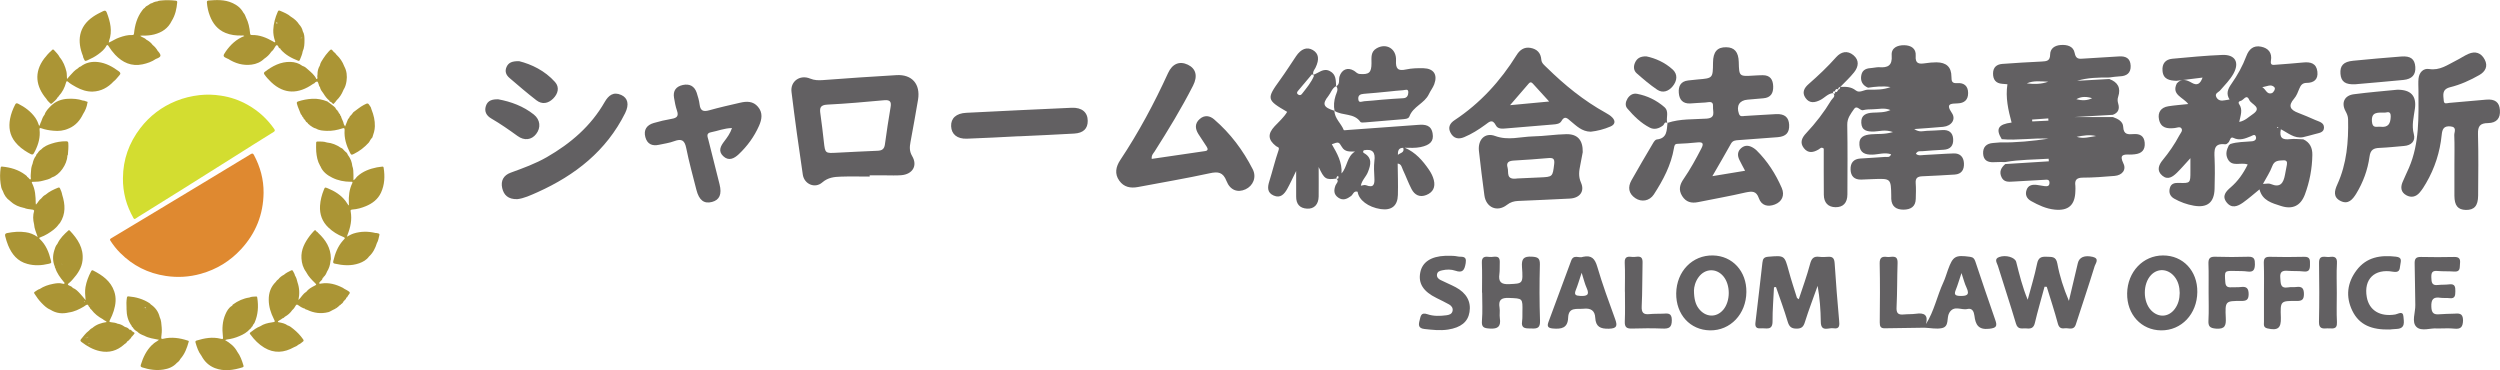 <svg id="レイヤー_1" xmlns="http://www.w3.org/2000/svg" viewBox="0 0 3477.2 514.8"><style>.st0{fill:#d3dd30}.st1{fill:#df8930}.st2{fill:#ab9535}.st3{fill:#626062}</style><path class="st0" d="M171 247.6c.2-25.8 8.4-48.8 24.1-69.3 13.2-17.2 29.9-29.8 49.9-37.9 10.4-4.2 21.2-6.8 32.5-8.1 10-1.1 19.8-.8 29.5.7 13.3 1.9 26 6.3 37.8 13 14.7 8.3 26.8 19.4 36.5 33.2 1.3 1.9 1.5 3-.8 4.4-18 11.1-35.8 22.4-53.7 33.7-23.6 14.9-47.2 29.8-70.9 44.6-19.1 12-38.3 23.9-57.4 35.8-3.2 2-6.5 3.9-9.6 6.1-1.6 1.1-2.3 1.2-3.4-.7-4.6-8.3-8.4-16.9-10.9-26.2-2.5-9.7-3.8-19.4-3.6-29.3z"/><path class="st1" d="M154.5 331.5c-1.6 1-2 1.7-.8 3.5 3.9 6 8.3 11.6 13.4 16.7 17.6 17.7 38.7 28.4 63.5 32.1 16.5 2.5 32.8 1.5 48.8-3 21.8-6.1 40.5-17.5 55.9-34.2 20.4-22.1 30.9-48.2 31.3-78.3.2-18.8-4.6-36.2-13.4-52.7-1.2-2.2-2.1-2.6-4.3-1.3-22.2 13.5-44.4 26.9-66.6 40.3-25.2 15.2-50.3 30.3-75.5 45.5-17.5 10.5-34.9 21-52.3 31.4z"/><path class="st2" d="M490.3 291.4c6.5-.4 12.7-2.2 18.7-4.7 9.1-3.8 16.6-9.5 20.9-18.7 5.1-11.1 5.6-22.7 3.7-34.6-.2-1.4-.8-1.9-2.3-1.6-2.4.4-4.8.5-7.2 1-10 2-19.4 5.5-27.1 12.5-1.8 1.6-2.8 4.1-5.4 5.4v-7.3c-.1-4.2 0-8.5-1.6-12.5-.5-5.3-2.4-10.2-5.5-14.5l-.6-.6c-.6-2.1-1.8-3.7-3.6-4.9l-.6-.6-.6-.6-.6-.6c-1.1-1.6-2.5-2.8-4.3-3.5v1.7c.4.1.7.3 1 .5.3.2.6.5 1 .7.2.1.3.2.5.3-.2-.1-.3-.2-.5-.3-.3-.2-.6-.5-1-.7-.3-.2-.7-.4-1-.5v-1.7c-.1-.2-.2-.2-.4-.2-.5 0-1 .1-1.5.1.5 0 1-.1 1.5-.1-5.7-4-12.1-6.5-19-7.2-.1-.1-.3-.2-.4-.1-4.2-1.5-8.5-1.2-12.8-1.3-1.8 0-1.9 1.1-1.9 2.4 0 3.8-.2 7.7.1 11.5.6 6.8 1.8 13.6 5.3 19.6 0 .4.2.7.6.7l-.1.1c3.2 7.8 9.4 12.5 16.5 16 8.1 4 16.7 5.7 25.8 5.7 1.3 0 3.2-.4 2 2.1-4.2 8.7-5.1 17.9-4.7 27.4.1 1.1.4 2.3-.4 3.5-1.5-2.3-2.8-4.4-4.3-6.4-6.5-8.4-15.2-13.7-24.8-17.6-3.8-1.5-3.8-1.5-5.3 2.2-2.9 7.1-4.8 14.4-5.3 22.2-.7 12.1 3.1 22.2 11.8 30.4 5.9 5.6 12.7 9.9 20.3 12.8 2.2.9 3.5 1.8 1 3.8-.5.4-.9 1.1-1.4 1.6-7.1 8.1-10.8 17.8-13.2 28.2-.4 1.6-.5 3.1 1.6 3.6 11.5 2.6 22.9 3.6 34.3-.4 5.3-1.9 10.3-4.6 13.7-9.4 5.6-5.1 8.8-11.6 11-18.7 2.1-3.5 2.5-7.5 3.5-11.3.3-1.1-.3-1.9-1.5-2.1-1.3-.3-2.5-.8-3.8-.6-10.2-2.5-20.3-2.5-30.4.6-3.2 1-6.1 2.7-9.5 4.5.4-1.3.6-2 .9-2.8 4.1-10.3 6.3-20.8 4.4-31.9-.8-2.3.4-3 2.5-3.1zm-28-45.3c.1-.2.1-.3.2-.5 0 .2-.1.3-.2.5zm18-34.1c-.2-.1-.4-.2-.5-.3l-.4-.4c.1.1.2.3.4.4.1.1.3.2.5.3zm4.8 18.6v-.4h-.3.3v.4zm-1.3-.4h.2-.2zm-.5-.1c.1 0 .2.1.3.1-.1 0-.2-.1-.3-.1zm3-2.9zm-2.4-8.5v-1.2 1.2c.2 0 .3 0 .4.1-.1-.1-.2-.1-.4-.1zm-3.5-2.7c.2 0 .4.1.5.1-.2 0-.3 0-.5-.1zm2.9-.3l-1.8-1.8c.6.5 1.2 1.1 1.8 1.8zm-3.6-5.6l-.1.1h-.1.1s.1 0 .1-.1zm-1.2-1.1c.1.3.3.5.5.7-.2-.3-.4-.5-.5-.7-.1 0 0 0 0 0zm-6.7 40c-.5-.2-1-.1-1.5 0 .5-.1 1-.2 1.5 0 .1.2.1.3.2.4-.1-.1-.1-.3-.2-.4zm.5.7c.2.2.4.3.5.4-.2-.1-.4-.2-.5-.4zm1.7.6c.2 0 .4 0 .7-.1-.2.1-.4.1-.7.1zm4.1 94.6c.2.1.4.2.5.2-.1.1-.3-.1-.5-.2zm-.3-2.3v-.1c0-.1 0-.1-.1-.1h-.1.1c0-.7-.3-1.4-.1-1.9-.2.7.2 1.3.2 2h2.4c-.7-.2-1.5-.2-2.4.1zM473 352c.4 0 .7-.1 1-.2-.3.1-.6.2-1 .2zm1.9-.9c-.1.2-.3.4-.6.6.3-.1.5-.3.6-.6zm-1.8 9.5c.6 0 1 .4 1.1 1.1 0 .5-.1.9-.6 1 .4 0 .6-.5.6-1-.1-.8-.5-1.1-1.1-1.1zm39.9-3.7c-.2 0-.4-.1-.6-.1.2 0 .4.1.6.1zm8.2-32c.1.3.2.4.4.4-.1 0-.3-.2-.4-.4zm.9-.8zm.8 1.3c.9.3 1.4 1 2.1 1.2-.7-.2-1.1-.8-2.1-1.2zM67.4 367c4.2-1 4.3-1.1 3.3-5.2-2.7-11-6.8-21.3-15.3-29.3-1.4-1.3-1-1.8.6-2.4 3.5-1.3 6.9-2.8 10.1-4.8 5.8-3.6 11.5-7.4 15.5-13.2.6-.7 1.3-1.3 1.8-2 8.2-12.5 7.4-25.7 3.1-39.2-.5-3.1-1.7-6-3-8.8-.6-1.2-1.3-1.6-2.6-1.1-6.2 2.5-12.3 5.3-17.5 9.8-2.5 1.2-4.4 3.1-6.1 5.3-3.1 2-4.4 5.7-7.3 8.5-.2-1-.3-1.4-.3-1.8-.1-9.7-.6-19.3-5.2-28.2-1-1.9.6-1.7 1.7-1.7 4.6 0 9.3-.3 13.7-1.6 4.3-1.2 8.9-1.9 12.6-4.7 10.3-3.1 20.7-17.8 21.2-29.7.1-.1.1-.3 0-.5 0-1.5 0-2.9-.1-4.4 0 1.5 0 2.9.1 4.4.2-.3.6-.6.7-1 .5-5.5 1-11 .6-16.5-.2-2-1.2-2.4-3-2.4-7-.1-13.8 1.1-20.4 3.3-5.2 1.7-10.3 3.8-14.2 8-2 1.2-3.7 2.8-4.8 4.9-1.2 1-2.2 2.3-2.5 3.9-2.7 3.3-4 7.2-4.8 11.2-1.3 3.1-2 6.3-2.1 9.6-.1 3.5-.9 7-.3 10.5.1.6.1 1.3-.6 1.6-.7.3-1-.4-1.5-.8-.9-.9-1.6-2.1-2.9-2.6v-.1h-.4.4c-.5-1.3-1.7-2-2.7-2.8-9.5-7.2-20.5-10.4-32.3-11.5-1.7-.2-1.8.8-2 2-1 7.1-1.1 14.2-.1 21.3.5 3.7 1 7.4 3.1 10.6 1.9 5.6 5 10.4 10 13.8.3.2.6.4.9.7h-.1c.1.4.3.6.7.6 5 4.6 11.1 7 17.6 8.4l.2.1.2-.1c3.3 1.6 6.9 1.8 10.4 2.3 1.4.2 3.1 0 3.7 1.8 0 .6 0 1.2.1 1.8 0-.6 0-1.2-.1-1.8-1.9 6.3-1.7 12.5-.1 18.8.3 5.9 2.9 11.2 5 17.7-5.6-3.9-10.9-5.9-16.7-6.7-8.6-1.3-17.1-.5-25.5 1.1-2.8.5-3.6 1.7-3 4.3 1.1 4.4 2.4 8.8 4.1 12.9 5.2 12.5 13.1 22.2 26.8 25.8 9.8 2.7 19.6 2.2 29.3-.1zm-4.1-96.1zm-8.6 56.9c.3 0 .6 0 .8.2-.2-.2-.5-.2-.8-.2-.4.1-.9.1-.7.7-.2-.6.3-.6.7-.7zm10.7-56.4c0-.1-.1-.1-.1-.2.1.1.1.2.1.2zm-2.1-.6c-.1 0-.1-.1 0 0zm-27.7 14.9c0 .9.7.8 1.3.8-.5.1-1.2.1-1.3-.8zm1-.7h.2-.2zm50.9-65.1c-.4 0-.7-.2-.9-.3.2.1.5.3.9.3zm-15.3 20.5c-.3 0-.5.1-.8.2.2-.1.5-.2.8-.2zm1.4.1v-2.4 2.4c-.2 0-.3-.1-.5-.1.1 0 .3.1.5.1zm-2.6.3c-.2.1-.5.3-.7.4.2-.2.5-.3.7-.4zm1.4 5.2c0 .2 0 .4-.1.5 0-.2 0-.4.1-.5zm-28.5 3v-1.6 1.6zm-.1 14.3c0 .2 0 .4.1.5 0-.1-.1-.3-.1-.5zm0-.2c0-.3 0-.5.1-.7-.1.2-.1.4-.1.7zm-1.1 2.9h-.2.2zm2.7 1.6zm1.2 1.2c.1 0 .2.1.3.1-.1-.1-.2-.1-.3-.1zm-.5-.3c.1.1.2.1.3.2-.1-.1-.2-.2-.3-.2zm-4.3-2.5h-.4c.1-.1.2 0 .4 0zm4.7 21.5c-.1-.1-.2-.2-.2-.4h-.8.8c.1.2.1.3.2.4.2.3.5.7.7 1-.2-.3-.5-.6-.7-1zm1-16.7V269v1.8zm7.6-19.2h-.8c-.3 0-.5-.1-.8-.1.3 0 .5.1.8.1h.8c.3 0 .5-.1.8-.2-.3.1-.5.1-.8.2zm2.1-1.4c-.3.5-.6.8-1 1 .4-.2.7-.5 1-1-.5.2-1 .2-1.6.1.6.1 1.1.1 1.6-.1.4 0 .8-.1 1.2-.1-.4 0-.8.1-1.2.1zm15.2-3.6zm19.9-27.4v-.8c.1.2 0 .5 0 .8zm.1-1.7zm-32.7-10.4c.4-.2.7-.4 1.1-.5-.4.1-.7.3-1.1.5-.1.1-.3.2-.4.3.2-.1.3-.2.4-.3zm-.8.5c-.1.1-.3.1-.4.2.1-.1.2-.1.4-.2zm-12.6 19.3zm0-1zm-1.2 1.9l1.2-.6h.6c-.1.9-.2 1.9-.3 2.8.1-.9.2-1.9.3-2.8h-.6l-1.2.6zm-1.3 28.4c0-.1 0-.2-.1-.3.1 0 .1.1.1.3zm-1.1-1.1c.6.1.9.3 1.1.6-.2-.3-.5-.6-1.1-.6-.1-.7-.4-1.1-.9-1.4.4.2.8.6.9 1.4zM39 249zm.3 37.7c-.5-.2-1.1 0-1.5-.1v-.2c.7.1 1.2.1 1.5.3zm-14.7-46.2h.6c-.2-.1-.4 0-.6 0zm1.1 0c-.2 0-.3-.1-.5-.1.1 0 .3.1.5.1zm-1.4 0h-1.2 1.2zm-3.8-2.7c-.6-.9-.8-2.1-2.1-2.1-.9.9-1.6 1.4-2.4 1.2-.2 0-.3-.1-.5-.2s-.3-.2-.5-.3c.2.1.4.2.5.3.2.1.3.1.5.2.8.1 1.5-.3 2.4-1.2 1.2 0 1.5 1.3 2.1 2.1zm-19.1.8v2c.5.1.7.2.9.4.1.1.1.2.2.3 0-.1-.1-.2-.2-.3-.2-.2-.5-.4-.9-.4v-2zm48.4 57.7c-.2-.6-.6-1-1.2-1.1.6.1 1 .5 1.2 1.1z"/><path class="st2" d="M39 212.3c6.6 3.8 6.8 3.9 10.1-2.9 4.5-9.2 7.1-18.8 5.9-29.2-.2-2.1.5-2.5 2.4-1.8 5.3 1.9 10.9 2.9 16.6 3.4 7.4.8 14.7.1 21.5-3.1-.6.1-1.3 0-1.9 0 .6 0 1.3.1 1.9 0 .2-.1.4-.1.6-.2 9.1-4 15.2-11 19.4-19.8 3.1-4.8 5.3-10 6.1-15.7.6-.8.2-1.5-.5-1.6-1.9-.3-3.6-1.7-5.7-1.5-6.8-2.4-13.8-2.8-20.8-2.5-9.1.4-17.2 3.4-23.7 9.8-3.6 3.6-7.3 7.2-8.9 12.3.1.3.1.7.2 1 .1 0 .1.1.2.1-.1 0-.1 0-.2-.1-.1-.3-.1-.7-.2-1-2.3 2.8-3.6 6.1-4.7 9.5-.2.1-.2.3-.1.5-1.4 1.5-1 3.9-2.7 5.7-1.4-4.1-3-7.9-5.3-11.3-6.2-8.8-14.5-14.9-24-19.7-2.2-1.1-3.2-.6-4.2 1.4-3.2 6.2-5.7 12.7-7 19.6-2.2 11.7-.6 22.7 7.1 32.3 4.8 6.1 11 10.8 17.9 14.8zm54.5-33.6h-.7.7zm-1.2-.1c-.4 0-.8 0-1.1.1.4 0 .8-.1 1.1-.1zm385.9-5.9c-.6-4.1-3.3-7.5-4.1-11.5-.9-.3-1.1-1-1.1-1.9-.2-.1-.2-.2-.2-.4-1.2-1-2-2.3-2.4-3.8-.6-.2-1.1-.6-1-1.4v-.1c-1.6-.9-2.5-2.4-3.2-4-.3 0-.6-.2-.6-.6-3.3-2.8-6.7-5.5-10.3-7.9-6.8-2.6-13.8-4.2-21.2-3.7-6.7.4-13.2 1.6-19.5 3.7-1.6.5-2.1 1.4-1.6 3.2 1.2 5 3.7 9.5 5.4 14.4 1.1 1 1.8 2.3 2.3 3.7l.1.1c.9.5 1.3 1.2 1.4 2.2 1.5 1.4 2.8 3 3.7 4.9 1.4.6 2.4 1.7 3 3 .8.1 1.4.5 1.6 1.3 2.9 1.9 5.5 4.2 9 4.9 4.6 2.8 9.8 3 14.9 3.2 7.4.3 14.7-1.1 21.7-3.4 2.4-.8 3.4-.5 3.2 2.4-.8 11.2 2.5 21.5 7.5 31.4 1.6 3.2 2.2 3.3 5.4 1.7 8.1-4 15-9.4 21-16.1 1.3-2.4 2.7-4.8 4.7-6.8 1.7-5 3.4-10 3.5-15.5.2-8.1-1.6-15.7-4.6-23.2-.5-1.2-.8-2.4-1.2-3.7-.2-.1-.3-.2-.4-.4-3.4-5.5-3.4-5.4-9.2-2.4-5.3 2.8-9.7 6.7-14.5 10.1-1.4 2.2-3.1 4.1-5 5.9v.1c-.4 1.4-1.3 2.6-2.4 3.6-1.3 3.3-2.6 6.6-4.1 10.2-.8-1.2-1.3-2.2-1.8-3.2zm37.2-23.7z"/><path class="st2" d="M404.1 86.1c-13.9-.4-25.3 5.8-35.9 13.9-1.6 1.2-1.2 2.4-.2 3.9 2.7 3.8 5.9 7.2 9.2 10.4 18.3 17.3 38.2 16.5 58.1 2.5 1.3-.4 2.4-1.1 3.1-2.3 3.3-1.7 3.2-1.6 4.6 2 .6 1.5.6 3.4 2 4.6.6 3.4 2.7 6.1 4.8 8.8 0 .2 0 .3.2.3 1.2.9 2.5 1.8 3.6 2.8-1.2-1-2.4-1.9-3.6-2.8 2.2 3.7 4.8 7.1 8.2 9.8.1.3.2.6.2 1 .8.4 1.5.7 2.3 1.1 0 .2.1.3.4.3.6 1.1 1.6 1.7 2.7 2.3 1.5-1.5 3-3 4.1-4.8.2 0 .2-.1.2-.3 4.1-3.9 7.1-8.5 9.2-13.6.1-.3.3-.7.4-1 2.5-3.8 3.7-8.1 4.3-12.4 1-7.1.3-14-3.2-20.4-2.3-6.2-5.9-11.5-10.7-16l-.6-.6c-.7-1.4-1.8-2.4-3.1-3.2 0-.2-.1-.3-.3-.3-3.3-4.2-3.5-4.2-7.1-.3-2.8 3.1-5.3 6.3-7.5 9.8-1.9 2.9-3.9 5.8-4.6 9.4v.1c-2.4 3.9-3.4 8.1-3.3 12.6-.4 1.6-.4 3.2 0 4.9-.3.7-.5 1.6-1.6 1.2-2.5-5.4-7.1-9.1-11.4-12.9-2.3-2.1-4.7-4.4-7.9-5.2-4.9-3.7-10.6-5.4-16.6-5.6zm54.2 53.9c0-.4.1-.9.1-1.3 0 .4 0 .9-.1 1.3zm-4.7-17zm-.1.8c0 .1 0 .3-.1.4.1-.1.1-.3.1-.4zm-.1.6c-.1.2-.1.4-.2.6.1-.2.1-.4.2-.6zm-.2.6c-.1.2-.2.4-.4.7.1-.2.3-.4.4-.7zm2.3 2.3c.1 1 0 1.9-.3 2.3.3-.4.4-1.3.3-2.3zm-.8-6.4c.1 0 .2.1.4.1-.2-.1-.3-.1-.4-.1zm24.2-.4h-.1.1zm-28 1.1c-.1.6-.1 1 0 1.3-.1-.3-.1-.7 0-1.3zm3.1 11.5c.6.5 1.1.9 1.6 1.4-.5-.4-1.1-.9-1.6-1.4zm10.8 9.4c.3-.2.6-.4.8-.8-.2.4-.5.7-.8.8zm-.8.3zm14-19.3c-.1.2-.1.4-.1.6 0-.3 0-.5.1-.6s.1-.4.2-.5c-.1.1-.2.3-.2.5zm.4-1.1c.3-.6.6-1.2.6-1.9 0 .7-.3 1.3-.6 1.9zm-10.9-46.7l.1-.1-.1.1h-1.8 1.8zm-45.3 89zm44.1-15zm0-.1v.1zm-10.9-8.5zm10.2 7.9s.1.1 0 0c.1.1.1.1 0 0 .1.1 0 0 0 0zm4.9 6.1zm-41.6 17.4c-.1 0-.1 0 0 0-.1 0 0 0 0 0zM116.2 76.4c.1-.3.2-.5.3-.8 0 .2-.1.5-.3.8-.2.5-.5 1.1-.8 1.7 0 1.3.6 2.3 1.1 3.4 1.6 3.7 1.9 3.8 5.5 2.2 5.1-2.3 10-4.8 14.5-8.1 4.6-3.4 9.1-7 11.7-12.3 1.3-1.2 2-.5 2.7.7 2.7 4.4 5.8 8.4 9.3 12.2 10.4 10.9 22.7 16.5 38 13.3 6.6-1.4 13-3.6 18.6-7.5 7.6-2.8 8.1-4.7 3.2-10.6-.1-.1-.2-.1-.3-.1 0-.2-.1-.3-.2-.3-1.8-3.3-4.2-6.1-7.2-8.5-2.2-3.1-5.2-5.4-8.5-7.2-.1-.2-.2-.2-.4-.2-.7 0-1.4.1-2 .1.7 0 1.4-.1 2-.1-2.2-2.7-5.9-3-8.5-5.3 1.3-.3 2.5-.3 3.7-.3 5.3.1 10.6-.3 15.8-1.6 10.8-2.8 19.4-8.4 24.4-18.8 5-8 6.9-16.8 7.7-26 .1-1.6-.8-2-2.2-2.2-6.8-.8-13.7-.9-20.5-.2-1.7.2-3.4.3-4.9 1.2-2.6.2-5.1 1-7.3 2.4-1.8.3-3.4 1.2-4.8 2.4h.7-.7l-.1.1c-.2.1-.4.3-.6.4l.1.1-.1-.1c-1.9.9-3.7 1.9-4.8 3.8-1.6.8-2.6 2.2-3.6 3.6-7.1 9.4-10.1 20.3-11.3 31.8-.2 1.9-.8 2.4-2.6 2.3-6.2-.3-11.9 1.4-17.7 3.4-5.1 1.7-9.5 4.8-14.3 6.9-.2.1-.4.1-.6.2.1-.2.1-.4.2-.6.1-.6.1-1.2.3-1.8 4.9-13.6 1.7-26.5-3.2-39.4-1.1-2.9-2.8-3.1-5.3-1.8-4.7 2.3-9.4 4.6-13.7 7.6-20.5 14-22.4 34.1-14.1 54.8.3-.6.6-1.1.8-1.6zm41-7.4c-1.6-.6-2.8-1.6-3.7-2.9.9 1.3 2.1 2.3 3.7 2.9.1.3.3.5.5.7-.2-.2-.4-.4-.5-.7zm.7.9c.2.1.3.2.5.2-.2 0-.3-.1-.5-.2zm21.3 16.7h.4-.4zm33.2-80.7v-.6.6zM233 27.4c0 .3 0 .6-.1.9.1-.2 0-.6.1-.9-.1-.5 0-1.1-.6-1.2.6.1.5.7.6 1.2zm-36.2 27c-.3 0-.5 0-.8-.1.3.1.5.1.8.1zm-2.9-8.6c-.2-.1-.3-.1-.5-.2.2 0 .4.1.5.2zM192.4 34c.2.2.3.5.4.7-.1-.2-.3-.5-.4-.7zm-.6-.8c.1.1.2.3.3.4-.1-.1-.2-.3-.3-.4zm16.9 28.5l-.6.6.6-.6zM197.4 48c-.4 0-.8 0-1.1-.1.4.1.8.1 1.1.1 1.1 0 2.3 0 3.4-.3-1.1.3-2.2.4-3.4.3zm24.9-5c-1.1.8-2.3 1.4-3.8 1.7-.5.3-.9.5-1.4.8.5-.2.9-.5 1.4-.8 1.4-.2 2.7-.8 3.8-1.7.9-.7 1.7-1.5 2.5-2.3-.8.9-1.6 1.7-2.5 2.3zm4.6-4.9c-.1.2-.3.4-.4.5-.4.5-.9 1.1-1.3 1.6.4-.5.9-1.1 1.3-1.6.1-.2.3-.4.4-.5.8.1 1.5.2 2.1.1-.6 0-1.3 0-2.1-.1zm3.1-.1c.4-.1.8-.3 1.2-.6-.4.3-.8.5-1.2.6zm15-35.5c-.1-.2-.2-.3-.3-.4.1.1.2.2.3.4zm-13.7-1.1c-.8.1-1.6.2-2.5.2.8 0 1.6-.1 2.5-.2zm-3.7.3h-2.5c0 .4-.1.7-.3.8-.1.1-.2.2-.3.2.1-.1.2-.1.3-.2.2-.2.3-.5.3-.8h2.5zm-16.9 4.1c-.1.2-.1.4-.1.7h-.5.5c-.1-.2 0-.4.1-.7zm-8.6 6.8c-.2 0-.3 0-.4.1.1-.1.2-.1.4-.1l.6-1.2-.6 1.2zm-1.5.6c-.2.2-.4.4-.5.6.1-.3.3-.5.5-.6zM180 50c-.1.1-.2.3-.2.4 0-.1.1-.3.2-.4zm-.4 1.4v-.5c.1.2 0 .3 0 .5h-1.8 1.8zm-34.1-31.5h.4c.1 0 .2 0 .3-.1-.1 0-.2.1-.3.1h-1.4c.3-.1.6 0 1 0zm-5.1 0h.8-.8zm4.1 2.4h-.6.6z"/><path class="st2" d="M291.9 22c4.1 10.8 10.8 19.3 21.8 23.8 7.1 2.9 14.6 3.8 22.2 3.6 1.2 0 2.5-.4 4 .7-11.3 4.4-19.3 12.1-25.9 21.5-4.4 6.3-4.2 7.1 2.9 10.2h.3c9.9 6.4 20.8 9.6 32.6 8.1 6.6-.8 12.7-3.4 17.7-8.2 3.9-2.6 7.2-5.7 9.8-9.7 2.5-1.9 4.1-4.7 5.6-7.3 1.2-2.1 2.4-2.7 4-.5.4 1.7 1.3 3 3.1 3.4.1.3.1.7.2.9 6.6 7.8 15.3 12.4 24.6 16 .9.4 1.7 0 2.2-1.1 1.5-3.9 3.4-7.7 4-11.9 2.3-5 2.5-10.3 2.5-15.6 0-4.2-.1-8.6-2.4-12.5l-.1.1c.1 0 .1-.1.1-.1-.7-3.7-2.6-6.8-5.1-9.5-2.7-4.3-6.5-7.6-10.8-10.3-.1-.2-.2-.2-.4-.2-4.4-4-9.9-6.1-15.2-8.4-1.7-.7-2.5-.5-3.2 1.2-3.6 8.1-5.9 16.5-6.3 25.3-.2 5.3.7 10.4 2.4 15.4.2.5.6 1.2.1 1.7s-1.1 0-1.6-.2c-.4-.2-.9-.5-1.3-.8-9.1-5.2-18.6-9.2-29.4-8.9-2.1.1-2.3-.9-2.5-2.7-.7-7.5-2.2-14.9-5.7-21.7.1 1.1.2 2.1.5 3.1-.2-1-.4-2.1-.5-3.1v-.1c-.8-2.4-1.9-4.7-3.6-6.6-3.5-6.5-9-10.7-15.6-13.6C312.4-.7 301.3-.2 290.2.7c-2.3.2-2.6 1.2-2.4 3.1.5 6.2 1.8 12.3 4.1 18.2zm108.4.3zm9.1 10.6c-.2-.2-.5-.5-.7-.9h-1.2 1.2c.3.4.5.6.7.9zm10.3 27.9v-.3.3zm-1.2-8v-.2h2.4c-.8 0-1.6 0-2.4.9 0-.1.1-.3 0-.4v-.3c-.1-.1-.4-.2-.9-.2.5 0 .7.1.9.2zm-.1 2.5v-.4.4zm0-1c-.1-.2 0-.5 0-.7v.7zm-7.8-20.9c.2 0 .3 0 .5-.1-.2.1-.4.1-.5.1zm-17.5 31c.1-.6.5-.8 1.1-.8-.6 0-1 .3-1.1.8zm-6.2-5.7zm-2.4-32.2c-.1.1-.1.2-.2.3.1 0 .1-.1.2-.3zm.7.1h.5c-.2-.1-.3 0-.5 0zm2 4.3c-.1-.1-.2-.3-.3-.4.1.1.2.3.3.4zm-1.8 3.7c.1-.1.1-.2.1-.2 0 .1-.1.1-.1.2zm35.4 36.7s.1.1 0 0zM387 17.5v.4c-.1-.2 0-.3 0-.4zm-.1 1.2v-.4.4c0 .3-.1.6-.2.9.1-.3.2-.6.2-.9zm-1.6 11.9c-.4-.5-.7-.7-.1-.2 0 0 .1.1.1.2l.1.1-.1-.1c.2.4.4.7.4 1.1 0-.4-.2-.7-.3-.9.1 1.1.1 1.9.2 2.4-1.5-.4-1.3-2.2-2.3-3 1 .8.8 2.6 2 .4zm-10 27.6c0 .4.1.9.1 1.3 0-.5-.1-.9-.1-1.3zm.1-1.3zm-5.4 4.2c-.1.3-.2.6-.3.8.1-.2.2-.5.3-.8.7-.1 1.2-.3 1.5-.6-.4.3-.9.5-1.5.6zm2.1-1.5c-.1.3-.2.5-.4.7.2-.2.3-.4.4-.7zM313 77.5v-.4.4zm14.8 5c.2.1.4.2.5.2-.2 0-.4-.2-.5-.2zm29.2 2.8h.5-.5zm-11.7-34.8c.1 0 .2 0 .3-.1-.1 0-.2.1-.3.1zm-28.1 31.2c.1 0 .1 0 0 0 .1 0 0 0 0 0zm3.9.8c.2.1.4.2.6.4-.3-.1-.4-.2-.6-.4zm38 2.8h-1.3 2.5-1.2zm18.4-15.1v-.5c0-.5-.1-.9-.3-1.4-.9.1-1.6.3-2.2.6-.2.1-.4.2-.6.4.2-.1.4-.3.6-.4.6-.3 1.4-.5 2.2-.6.2.5.3.9.3 1.4v.5zm-1.9-10.1c.1.4.2.8.4 1.2-.2-.4-.3-.8-.4-1.2zm2.3-2.6c.1.1.2.2.3.4.1.2.2.5.3.8.3 0 .5.1.7.2-.2-.1-.4-.2-.7-.2-.1-.3-.2-.6-.3-.8-.1-.2-.2-.3-.3-.4-.1-.1-.2-.2-.4-.3.1.1.2.2.4.3zm-2-.6h.3-.3zm-7.1-2.5c.2.1.3.1.5.2-.2-.1-.4-.1-.5-.2 0-.2 0-.4-.1-.5 0 .1 0 .3.1.5zm-.3-1c-.1-.4-.4-.6-.6-.8.3.2.5.5.6.8zm-35.6 414.1c5.6-2.3 10.8-5.3 14.8-9.9 1.3-.7 1.9-2 2.6-3.2 1-.4 1.4-1.2 1.5-2.3.2-.2.3-.5.5-.7h-.5.5c.6-.8 1.3-1.5 1.7-2.4 5-11.3 5.7-23 3.8-35.1-.2-1.1-.6-1.7-1.8-1.5-3.1.3-6.2 0-9.1 1.4-8.5 1.2-16 4.7-22.9 9.7-.6.4-1 1-1 1.8-.1-.1-.2-.1-.3 0-4.7 2.7-7.2 7.3-9.2 11.9-4.3 9.8-4.7 20.1-3.5 30.6.5 3.8.3 4.2-3.3 3.3-11.3-2.8-22.2-.8-33.1 2.5-1.3.4-2.2 1.1-1.7 2.7 1.9 6.6 4 13.1 8.3 18.6 4.2 8 10.4 13.9 18.7 17.1 12.9 4.9 25.7 2.9 38.5-1.1 1.8-.6 1.4-1.8 1.1-2.9-2-6.6-4.3-13.2-8.5-18.8-3.8-7.2-9.8-12-17-16.2 1.2-.3 1.9-.7 2.6-.8 6-.7 11.7-2.3 17.3-4.7zm16.2-19.3c-.2-.1-.3-.1-.5-.2.2.1.3.2.5.2zm-8.2 11.7c.2 0 .4 0 .5-.1-.2.1-.3.1-.5.1zm1-.5l-.3.3c.1 0 .2-.1.3-.3zm-8.9-37.8c.1-.2.1-.5 0-.8 0-.2-.1-.3-.2-.5.1.2.2.3.2.5.1.4.1.6 0 .8zm-.8 1c.1-.1.3-.2.4-.4-.1.2-.3.3-.4.4zm15.2 32.6c.4 0 .8-.1 1.2-.4-.3.3-.7.4-1.2.4zm1.5-.6c.2-.2.3-.4.5-.7-.2.3-.3.5-.5.7zm-16.5-34.7l3.6-.6-3.6.6s0 .1 0 0c0 .1 0 0 0 0l-.6.3.6-.3zm-18.7 20.6c-.3.8-.6 1.5-.7 2.4.1-.8.3-1.6.7-2.4zm-38.3 38.8zm-14.6-5.7c-11.1-3.6-22.3-5.2-33.9-2.4-2.3.6-2.8-.1-2.6-2.2.6-4.5 1-9 .6-13.6-.5-4.9-.5-9.9-2.8-14.4-1.8-7.5-6-13.3-12.4-17.6-.6-.6-1-1.3-1.7-1.7-8.9-5.8-18.8-8.6-29.4-9.5-1.5-.1-1.9.7-2.1 1.9-.8 4.7-.8 9.4-.5 14.2v1.8c.1 8.4 2 16.2 7.1 23.1.1.8.4 1.5 1.3 1.8 1.6 2.7 3.7 4.8 6.5 6.2 2.7 3 6.3 4.4 9.9 5.8 6.1 3.4 13.1 4.1 20.3 5.6-3.1 2.7-6.6 3.8-8.8 6.6-.4.3-.9.5-1.2.9-7.6 7.6-12.1 17-15.2 27.2-.7 2.2-.1 3 1.9 3.7 9.6 3.1 19.5 4.6 29.5 3 7.2-1.1 13.8-3.8 18.8-9.4 2.1-1.4 3.7-3.2 4.8-5.4 6.1-6.8 9.1-15.1 11.5-23.6.8-1.6-.7-1.7-1.6-2zM183.3 452s0 .1 0 0c0 .1 0 0 0 0zm-6.1-19.4v-.7.7c.5.1.7-.2.9-.5.1-.1.1-.2.2-.3-.1.1-.1.2-.2.3-.1.4-.4.6-.9.5zm0-1.1zm0-12.8c.3-.3.5-.6.6-.9-.1.3-.3.6-.6.9zm18.3-.8zm7.2 8.4zm0 .9c-.1.4 0 .6.2.6-.3 2.1-.1 3.3 2.2 2.4-2.7 1.1-2.5-.8-2.4-2.4-1.2.4-2.5.7-3.7 1.3 1.1-.5 2.2-.9 3.7-2.1v.2zm8.6 12.7c.4-.1.9-.1.8-.6 0 .5-.5.5-.8.6zm-15.9-21.2v-.3.3zm-3.6 36.4c.5-.2.9-.5 1.1-.8-.3.3-.6.5-1.1.8zm31.5 14.1zm0-4.8c.1-.3.2-.6.2-.9 0 .3-.1.6-.2.9zm-10.5-35.1c-.1.2-.1.3-.2.5.1-.2.1-.4.2-.5zm-26.5-14.8c.2.1.4.1.7.2-.3 0-.5-.1-.7-.2zm-7.2-.6h.2-.8.6zm-.8 0c-.1 0-.3 0-.4.1.1-.1.3-.1.4-.1zm-1.1 2.3s0 .1 0 0c.2.3.4.5.5.7-.1-.2-.3-.4-.5-.7 0 .1 0 0 0 0zm5.8 34.4c-.1-.2-.3-.4-.4-.6.1.2.2.4.4.6.1.2.3.4.3.7.1.2.1.5 0 .8.1-.3.1-.5 0-.8-.1-.2-.2-.5-.3-.7zm.2 2.7zm7.9 7.9c.1-.1 0-.1 0 0zm60 37.5c0-1 .3-1.8.7-2.5-.5.7-.8 1.5-.7 2.5zm1.7-3.7c.2-.3.5-.5.7-.8-.3.3-.5.5-.7.8z"/><path class="st2" d="M483 403.9l-3.9-2.1c-.1-.2-.3-.2-.4-.2-.6-.4-1.1-.8-1.7-1.2-9.6-4.9-19.5-7.8-30.4-6-.8.1-1.9.7-2.5-.2-.5-.8.6-1.4.8-2.1l.4-.4c1.5-1.5 3.4-2.8 3.5-5.2.9.1 1-.6 1.2-1.2 2.4-1.9 3.7-4.6 4.8-7.4 2.8-4.4 4.4-9.2 4.8-14.4-.2 0-.4 0-.5.1-.2.1-.3.2-.4.4-.1.1-.1.2-.1.4 0-.1.1-.3.1-.4.1-.2.2-.3.4-.4.1-.1.3-.1.5-.1 0-.4.1-.8.1-1.2.6-.9.5-1.9.5-2.9-.1-14.5-7.2-25.7-17.4-35.2 0-.2-.1-.2-.3-.2-.3.1-.6.1-.9.2.3-.1.6-.1.9-.2-.4-.8-1.1-1.5-2-1.8l-.6-.6c-.9-1.8-2-1.8-3.2-.4-1.9 2.2-4 4.3-5.7 6.6-7 9.3-12.5 19.4-11.7 31.6.4 6.9 2.3 13.3 6.5 18.9 0 .2 0 .3.2.4 3 5.8 7.5 10.4 12.1 14.9 2.4 2.4 2.4 2.3-.7 3.9-4.3 2.2-8.5 4.5-11.5 8.5-4.7 2.7-6.9 7.7-10.8 11.3 1.8-8.4 1.5-16.6-1.3-24.6-.7-3.4-1.7-6.7-3.6-9.7-.3-2.2-1.8-4-2.7-6-.6-1.3-1.6-1.4-2.7-.8-3.5 1.7-7 3.4-9.9 6-3 1.5-5.7 3.5-7.7 6.2-1.5.9-2.7 2.2-3.6 3.7-7 6.8-9.9 15.3-9.8 24.8 0 9.4 2.8 18.3 7 26.6 2.1 4.2 2.1 4.2-2.6 4.9-5.7.8-11.3 2.1-16.2 5.4-5.1 1.9-9.4 5.2-13.7 8.5-1.7 1.3-.4 2.4.3 3.3 5.2 7.1 11.3 13.3 18.9 17.9 13.9 8.4 27.8 7.1 41.5-.6 2.4-.8 4.5-2 6.4-3.7l.2-.1c2.2-.7 3.5-2.5 5.4-3.7 1.5-.9 1.7-2 .6-3.5-3.8-5.5-8.4-10.2-13.6-14.4-2.5-2-4.9-4.1-8.1-5-3.5-2.6-7.6-3.4-11.8-4.2-.6-.1-1.4-.1-1.5-.8-.2-.7.6-.9 1-1.3 1.6-1.2 3.6-1.8 5-3.3 1.6-.3 2.7-1.3 3.7-2.4 4.1-2.3 7.6-5.3 10.2-9.2l-.1-.1.1.1c2.1-1.7 3.5-3.9 4.7-6.1.9-1.7 1.9-2 3.5-.8 2.3 1.7 4.8 3.3 7.5 4.3.5.5 1 .5 1.6.3.5.7.9 1.4 1.9 1.3.2.1.4.3.7.4l.3.1h.3c9.6 4.7 19.5 6 29.9 3.3 2.2-.6 4.1-2.1 6.1-3 3.7-1.6 6.8-3.6 9.5-6.5.9-.2 1.5-.8 1.9-1.6 1.6-.8 2.7-2.1 3.4-3.7-.8.4-1.5.8-2.3 1.2l-1.2 1.8 1.2-1.8c.8-.4 1.5-.8 2.3-1.2l.1-.2c.1-.2.3-.3.4-.5l.2-.1c.3 0 .5-.1.5-.5l.1-.1v-.2l.3-.1v-.3c.2 0 .3-.1.3-.3 1.2-.5 1.7-1.5 2-2.8l.6-.6c.7-.1 1-.6 1-1.3h.2v-.2h.2v-.2c.2-.3.4-.7.6-1 3.2-3.9 3.1-4.4-1.3-7zm-.5 1.2c-.6-.2-1.3-.2-2.2-.3.9 0 1.6.1 2.2.3zm-50.4 4.4c-.2-.1-.3-.1-.5-.2.2 0 .4.1.5.2zm14.5-27.1v.3c-.1-.1 0-.2 0-.3zm11.9-25.4v-.7.7zm-10.8-23c.1 0 .3-.1.4-.1-.2 0-.3 0-.4.1zm-13.6 4.4c-.3-.3-.4-.6-.5-.8.1.3.2.6.5.8zm1.3-1.9c.1.6-.1 1.1-.3 1.7.2-.5.4-1.1.3-1.7zm0 64c-.6.3-1.3.5-1.9.7.7-.2 1.3-.4 1.9-.7zm-.2 6.5c-.2-.1-.3-.1-.5-.2.1.1.3.2.5.2zm-.2.5h-.1.1zm29.7-6.2c.1-.2.1-.3.2-.5 0 .1-.1.3-.2.5zm.6.1c.1-.1.1-.3.2-.4-.1.1-.1.3-.2.4zm12.4 4h-.4.4zm-1.7 7.1c.1 0 .2.1.3.1-.1-.1-.2-.1-.3-.1zm-29.8-23.8c.2-.2.3-.4.5-.5l-.5.5zm1.1-1.4c-.1.2-.2.4-.4.6.2-.2.3-.4.4-.6.1-.2.2-.4.2-.7 0 .2-.1.4-.2.7zm1.4-.8l.6-1.2c-.2-.2-.3-.4-.6-.4.2.1.4.2.6.4l-.6 1.2zm9.2-20.6s.1 0 .1-.1c0 .1-.1.1-.1.1zm1.3-4.6zm-9.7-26.4c-.2-.4-.5-.7-.7-1.1h-.5.5c.2.4.4.8.7 1.1zm-9.9-13.1l.2-.2-.2.2zm-.6 0c-.2 0-.4.1-.5.1.2-.1.3-.1.5-.1zm-4.1 3.4c.5-.4 1.1-.8 1.7-1 .2-.5.4-1 .7-1.4.2-.3.4-.5.7-.6-.3.2-.5.4-.7.6-.3.4-.5.9-.7 1.4-.6.2-1.2.6-1.7 1l-.9.9c.3-.3.6-.7.9-.9zm-12.8 22.6v-.5.5c.2 0 .4 0 .5.1-.1-.1-.3-.1-.5-.1-.4.3-.6.6-.8.9.2-.3.4-.6.8-.9zm-1.1 1.5c-.1.2-.1.5-.1.7 0-.2 0-.4.1-.7zm1.7 19.7c-.2-.6-.6-1.2-.9-1.7.3.5.7 1.1.9 1.7l.6 1.8-.6-1.8zm15.4 29.3c-.2.1-.4.1-.6.2.2-.1.4-.2.6-.2zm-1.4.6c-.2.1-.4.3-.6.5.2-.2.4-.4.6-.5zm-3.4 2.4c-.2.1-.5.2-.7.3.2-.1.4-.2.7-.3zm-2.5 1.9c-.1.3-.2.6-.2 1 0-.4.1-.7.2-1zm-1.2 1.6c-.5.1-1 .3-1.5.6 0 .1 0 .1.1.2 0-.1 0-.1-.1-.2.5-.3 1-.5 1.5-.6zm-1.3 1.1c0-.1 0-.2-.1-.2 0 0 .1.1.1.2zm-15.6-2.1c-.1.7-.2 1.5-.2 2.2 0-.8.1-1.5.2-2.2zm.9-5.7zm5.1 22.3l.1-.1c0 .1 0 .1-.1.1zm1-.5c-.1 0-.2.1-.3.1-.1 0-.2.1-.3.2.1-.1.2-.1.3-.2.1 0 .2 0 .3-.1v-2.4 2.4zm6.2-13.8s-.1 0 0 0c-.1 0 0 0 0 0zm-12.3-13.4c0 1.8 0 3.6.1 5.4-.1-1.8-.1-3.6-.1-5.4zm-32.1 44.8c.1-.2.2-.4.2-.7.1-.3.1-.7.1-1 0-.2-.1-.5-.2-.7h.6-.6c.1.2.2.5.2.7.1.4 0 .7-.1 1-.1.2-.2.5-.2.7zm12-51.3c.1 0 .2.1.3.1-.1 0-.3 0-.3-.1zm.4.3c0 .1-.1.3-.2.5.1-.2.3-.4.2-.5zm-6.4 3.1h1.2-1.2c0-.2 0-.4-.1-.5.1.1.1.3.1.5zm-.1-.7c0-.1-.1-.2-.2-.3.1.1.2.2.2.3zm-12.6 33.5c0 .1 0 .2.1.3-.1-.1-.1-.2-.1-.3zm.2.6c.1.1.2.3.4.4.2.1.4.2.7.2-.3 0-.5-.1-.7-.2-.2-.1-.3-.3-.4-.4zm27.6 10.6c0-.2.1-.4.1-.6 0 .2 0 .4-.1.6zm.1-.9v-.6.6zm8.5-10.4zm55.3.6c-.3.3-.7.7-1 1.2.4-.4.7-.8 1-1.2zm.3 4.7c.2-.4.1-.5-.1-.4 0-.7.1-1.2.3-1.6-.2.4-.2 1 0 1.7-.1.1-.1.2-.2.3zm.9-5.5c1.6-.9 3.6-1 5.7-.1-2.1-1-4.1-.9-5.7.1zm8.9-9.5h-.2.2zm6.3-7.4l.6.3-.6-.3zm-298.5 56c-1.3-1.4-2.5-3.1-4.8-2.8-.2-1.1-1.2-1.5-1.9-2.1-1.4-1.2-3.4-1-4.8-2.1-2.8-2.1-6-3.5-9.5-4-.3.1-.6.1-.8.2.3-.1.5-.1.8-.2-2.6-1.4-5.4-1.5-8.2-1.9-3.5-.5-3.6-.6-2.1-3.6 2-4 3.8-8 5.1-12.3 2.8-8.9 3.8-18 .7-27-4.9-14.5-16.5-22.6-29.4-29.2-1.6-.8-2.2.2-2.8 1.3-3.7 6.9-6.4 14.1-7.8 21.8-1 5.8-.4 11.6.1 17.4.1.2.3.6.2.6-.3.2-.4-.1-.5-.3-2.4-2.8-4.7-5.8-7.2-8.4-3-3.2-5.9-6.5-10.2-8.1-1.2-1.7-3.1-2.6-5-3.3-2.7-1-2.2-2.2-.4-3.4 2.1-1.6 3.8-3.6 5.5-5.5 6.8-7.6 12.3-15.9 13.4-26.2 1.8-16.9-6.7-29.7-17.7-41.3-.7-.7-1.2-.9-2-.2-5.9 5.3-11.6 10.8-15.1 18.2-.2.1-.2.2-.2.4 0 .3.1.6.1.8v2.4h-.3.3V340c0-.3-.1-.6-.1-.8-2.5 2.7-3.4 6.1-4.4 9.4-2.3 7.5-2.2 15 .9 22.3 0 .2.1.5.1.7-.1.5 0 .9.5 1.1 2.3 7.4 6.8 13.3 11.6 19.2.6.7 1.6 1.3 1.2 2.3-.5 1-1.7.6-2.4.4-4.5-1.3-8.9-.7-13.4.2-6.7 1.3-13 3.4-18.7 7.2h-.1c-2.5.7-4.3 2.4-6.5 3.7-1.4.8-1.5 1.6-.6 2.9 2.9 4.6 6.1 9 9.9 12.9 3.7 3.8 7.4 7.4 12.4 9.4 7.9 5 16.5 5.9 25.4 3.7 7.7-1 14.5-4.4 21.1-8.3 1.5-.9 2.8-2.3 4.4-2.5 2-.3 1.7 2.6 3.2 3.4.1 0 .2.1.3.1.3 1.4 1.1 2.5 2.3 3.3 0 .2.1.2.2.2 4.2 5.6 9.6 9.8 15.7 13.1.2.1.3.2.5.3 1.2 1.6 3.6 1.7 5.1 3.7-7.6 1.2-14.5 3.3-20.2 8.4-2 .7-3.3 2.4-4.8 3.8-4.3 3.1-7.2 7.4-10.6 11.4-1.6 1.8-1.3 2.9.6 4.3 7.7 5.8 15.9 10.6 25.5 12.6 12.7 2.7 23.8-.5 33.5-9.1-1.6.2-3.2.4-4.8.7 1.6-.2 3.2-.4 4.8-.7l.2-.2.4-.4c1.6-.8 2.9-1.9 3.7-3.6.3-.2.5-.4.8-.6.2 0 .3-.1.4-.3 1.2-.6 2.1-1.4 2.5-2.7 1.2-.5 1.9-1.3 2.2-2.6v-.1c1-.7 1.8-1.6 2.5-2.6 2.7-2.9 2.6-3.2-.8-5zM150 486.7c-.1.1-.2.1-.3.2.1-.1.2-.1.3-.2.1-.1.2-.1.4-.1-.1 0-.3.1-.4.1zm-18.9-108.4c0 .1.1.3.1.5-.1-.3-.1-.4-.1-.5zm19.4 67.1h-1.2 1.2zm-.3-2.7c.1.1.3.2.4.3-.2-.1-.3-.2-.4-.3-.4-.3-.9-.5-1.5-.7.5.2 1 .4 1.5.7zm-15.4 39zm27.2-30.4c.3-.1.5-.3.6-.6-.2.3-.4.5-.6.6zm-4.2-30.2c.5 0 .7.2.9.4-.1-.2-.4-.3-.9-.4zm-4.1-24.1l-.4-.4c.2.1.3.2.4.4zm-2-1.8c.1.1.1.3.1.5.2.1.5.2.7.3-.2-.1-.4-.2-.7-.3 0-.2-.1-.4-.1-.5s-.1-.3-.2-.4c0 .1.1.2.2.4zm-18.1-15.3h.3c.2 0 .3.1.4.2-.1-.1-.3-.1-.4-.2h-.3c0-.2-.1-.4-.1-.5 0 .1 0 .3.1.5zm-.2-.7c-.1-.1-.2-.2-.2-.3 0 .1.1.2.2.3zm-14.3 40.2c-.1-.1-.2-.1-.2-.2 0 .1.1.1.2.2zm-2.5 1.7c.4-.7.7-1.5.5-2.4h-.3 1l-1.2 2.4zm.1-3.4h.1c-.1-.1-.1 0-.1 0zM79 362.8c-.1.1-.3.2-.4.3-.1.1-.3.2-.5.2.2-.1.3-.1.5-.2.1-.1.2-.2.4-.3zm7.1 6.3c.1-.2.1-.4.2-.7 0-.8-.3-1.4-.9-1.6.7.2.9.9 1 1.6-.2.3-.2.5-.3.7zm-8.3-5.7c-.2 0-.4.1-.6.1.2 0 .4 0 .6-.1zm-1.2.1zm7.3-24.8h1.4-1.4zm2.1-5.6c.1-.1.2-.2.2-.3 0 0-.1.2-.2.3zm2.4 4.1zm20.9 33v-1.8l2.4-.6-2.4.6v1.8zM96 386h1.2H96zm-.5-3.3c.2.1.3.4.4.8-.1-.4-.2-.7-.4-.8zm-.6-53.4c.1.2.2.3.4.5-.2-.1-.3-.3-.4-.5zm.3 3.6c-.1.2-.1.3-.2.5.1-.2.1-.3.2-.5zm.3-3c.4-.5.5-.9.4-1.4.2.5 0 .9-.4 1.4zm-.9-3.9c-.2-.4-.6-.7-1.3-.7.7 0 1.1.3 1.3.7zm13.5 45.4l1.2 3.6c-.4-1.1-.8-2.4-1.2-3.6zm-4.1-40.7c.2.6.4 1.2.4 1.8 0-.7-.2-1.3-.4-1.8zm-2-2.9c.4.4.7.8 1.1 1.2-.3-.5-.7-.9-1.1-1.2l-3.6-4.2 3.6 4.2zm-9.5-.8c-.2-.4-.3-1-.2-1.7 0 .8 0 1.3.2 1.7zm-6.2 4.3zm-.5 2c-.1.1-.3.2-.4.4.1-.1.2-.3.4-.4zm-4.4 5.4H81h.4zm-1.7 3.7c-.4.2-.7.5-.7 1.1 0-.5.3-.9.7-1.1zm5.6 42.6c.4.7 1 1.4 1 2.2.6-.2 1.1-.5 1.5-.9-.4.4-.9.7-1.5.9 0-.9-.6-1.5-1-2.2zm37.1 35.1c-.1 2 1.4 3.3 2.7 4.7v-3.6 3.6c.8.1 1.6.2 2.4.4-.8-.2-1.6-.2-2.4-.3-1.3-1.5-2.8-2.8-2.7-4.8zm2.7 7s0 .1 0 0zm8.5 1.3l1.2 2.4-1.2-2.4c-.2 0-.5 0-.7-.1.2.1.4.1.7.1zm.5 3.8l-.3.3.3-.3zm.7 2.3c-1-.4-1.3-.8-1.2-1.3 0-.1 0-.2.1-.3-.1.1-.1.2-.1.3-.1.4.2.9 1.2 1.3.1.3.1.8.1 1.2 0-.4-.1-.9-.1-1.2zm9 15.3h-.5.5zm-1 0c-.2 0-.3 0-.5.1.1-.1.3-.1.5-.1zm-.9.3c-.1.1-.2.2-.3.4.1-.2.2-.4.3-.4zm-.5 1.3c0-.3 0-.5.1-.7 0 .2-.1.4-.1.7l-.6 1.8c.2-.5.4-1.2.6-1.8zm-8.9 4.2c-.1.2-.2.4-.2.7.1-.3.1-.5.2-.7zm-14.4 12.5c-.1.3-.2.6-.3 1l2.4.6c0 .4 0 .8 2.1-.9.1-.5 0-.8.2-.1.1 0 .1-.1.2-.1-.3.6-.5 1.2-.9 1.7.4-.4.5-1 .6-1.4-1 .8-1.6 1.3-2.1 1.6v-.7l-2.4-.6c0-.5.1-.8.2-1.1zm-.8 8.6h-.1.1zm5.9 1.3c-.2.2-.6.2-.8.1.3.1.7.1.8-.1.1-.1.2-.2.2-.3 1.1.3 2.1.1 2.6.4-.6-.2-1.5.1-2.2 0 0 .5-.1 1-.6 1.2.5-.2.6-.5 0-1.3zm24.4 10h-1.7c-.6 0-1.1-.1-1.7-.2.6.1 1.1.1 1.7.2h1.7c.6 0 1.1-.1 1.7-.2 0-.4.1-.6.2-.8-.2.2-.3.4-.2.8-.5.1-1.1.2-1.7.2zm16.8-3.9c-.2.2-.5.4-.7.5.2-.2.5-.3.7-.5zm.7-.6c-.1.1-.3.2-.4.3.1-.1.3-.2.4-.3zm1.1-.8c.2-.2.4-.3.5-.5-.2.1-.4.3-.5.5zm18.9-17.9c-.1 0-.2-.1-.2-.2l-.4-.4c.1.1.2.3.4.4 0 .1.1.1.2.2z"/><path class="st2" d="M173.1 479.1c.2-.1.3-.3.5-.4-.2.1-.4.3-.5.4zm-50.6-10.5c-.1 0-.1.1-.2.1.1 0 .1 0 .2-.1zm-58-331.1c1.3 2.5 3.5 4.3 5.4 6.3.7.7 1.3.8 2.1.2 3.1-2.7 6.4-5.2 8.4-8.9.7-.2 1.1-.8 1.3-1.5 5.1-5.4 8.3-11.8 10.2-18.9.5-2 1.3-2.2 2.8-.9 3.4 3 7.4 5.2 11.4 7.4 7.1 3.9 14.8 6.4 22.8 6.2 11.6-.4 21.2-5.6 29.1-14.1l-.1-.1.1.1c3.2-2.3 5.3-5.7 8-8.5 2.2-2.3 1.6-3.9-.7-5.6-8.7-6.4-18-11.6-28.9-12.9-8.8-1-17 .7-24.2 6.2-1.6.4-2.8 1.4-3.9 2.6-4.3 2.5-7.5 6.2-10.8 9.9-1.3 1.5-2.6 2.9-4.3 4.9-.3-3.8-.1-6.9-.7-10-1.8-7.5-4.5-14.4-9.5-20.3-1.9-4-5.2-6.9-8-10.1-1.4-1.6-2.4-.1-3.2.7-3.9 3.4-7.3 7.2-10.4 11.3-14.4 19.3-11.5 38.8 3.1 56zm80.2-36.9c0-.1.1-.3.2-.5 0 .2-.2.4-.2.5zm.8 17c-.1-.2-.1-.4-.2-.5.1.1.1.4.2.5zm6.7-20.2c.2.1.3.1.5.1-.2 0-.3-.1-.5-.1zM112.4 95c.7 0 1.5.1 1.6.8-.1-.7-.8-.7-1.6-.8-.7 0-1.5-.1-1.7.7.3-.7 1.1-.6 1.7-.7zm-51.6 27.6v-.3.3zm0-1zm0-.5l2.4-.6c-.7.2-1.6.4-2.4.6zm29.1-17c-.5-.2-.9-.4-1.1-.6.3.3.6.5 1.1.6zm-1.2-1.5c0-.1.1-.3.2-.4-.1.1-.1.3-.2.4zM87.6 89c-.1-.5-.5-.9-1.3-1.2.8.3 1.2.7 1.3 1.2zm-4.9-9.2c0 .1 0 .1 0 0-.1.1-.1.1 0 0 0 .1 0 .1 0 0zm-1.3 1.8c0 .2-.1.4-.1.5 0-.2.1-.4.1-.5zm-.1.8c0 .4 0 .8.1 1.1 0 .2.1.4.1.6h2.4-2.4c0-.2-.1-.4-.1-.6-.1-.4-.1-.7-.1-1.1z"/><path class="st3" d="M3203.3 190.8c5.5-1.4 11.1-2.7 16.5-4.3 5.3-1.6 12.6-1.8 12.6-9.2 0-7-7-8.1-12.1-10.4-7.8-3.4-15.7-6.9-23.7-9.9-11.3-4.2-14.5-9.8-5.7-19.9 3.4-3.9 5.3-9.2 7.3-14.1 1.9-4.6 4.3-7.6 9.7-7.7 10.3 0 16.6-4.6 15.3-15.7-1.4-11.7-9.6-13.7-19.7-12.7-12.6 1.2-25.2 2.2-37.8 3.1-4 .3-8.3 1.4-7.1-5.7 1.9-10.8-3.6-17.4-13.8-19.4-10.5-2.1-16.8 3.5-20.4 13.1-5.2 13.8-12.3 26.6-20.8 38.7-4.7 6.7-7.9 13.5-2.5 21.7-2.9.4-4.9.7-6.8 1.1-4.8 1-9.1.4-11.6-4.3-2.8-5.4 3-6.8 5.3-9.5 6.4-7.4 13.4-14.3 18.3-22.9 8.9-15.8 2.8-27.1-15.3-26.4-23.2.9-46.4 3.2-69.5 5.3-9.7.9-14.5 6.9-13.7 16.7.9 12.1 9.8 13.6 19.3 14 11.7-1.4 23.5-2.9 36.4-4.5-3.3 9.1-7.6 11.5-15.1 7.2-6.9-4-14.1-6.6-20.7.9-7.9 16 8.8 19.1 15.9 28.7-10 1.1-18.9 1.7-27.7 3.1-10.3 1.6-15 8.5-13 18.3 2.6 12.2 11.6 13.1 21.8 12 3.1-.3 7.2-2.4 9.3.3 2.5 3.4-1.2 6.8-2.8 9.9-6.5 12.3-14.4 23.7-23.2 34.4-5.7 6.9-8.6 14.8-.5 21.6 7.8 6.6 14.6 1.5 20.4-4.1 6.1-6 11.7-12.6 18.7-20.2v18.1c0 16.7 0 16.8-16.1 16.3-5.8-.2-10.8.8-12.5 7.1-1.7 6.2.2 11.4 5.9 14.7 8.6 4.9 17.8 8.2 27.5 9.9 18.7 3.2 28.2-4.4 28.8-23.2.4-14.3.6-28.6 0-42.8-.5-11.2-1.3-21.4 14.9-19.4.7.1 1.5-.5 2.3-.7.9-.8 1.7-1.6 2.6-2.4 1.7-2.5 2.3-7.8 6.2-5.9 9 4.4 16.5 1 24.5-2.2 2.2-.9 5.7-3.8 7 .7 1 3.6-1.3 5.9-5.4 6.3-10.1 1-20.4.6-30.2 3.8-.7.6-1.4 1.3-2.1 1.9-3 6-4.9 12-1.6 18.7 6 12.1 18.3 4.2 27.9 7.9-6.3 12.8-13.7 23.2-23.7 31.8-6.4 5.5-12.6 11.9-5.7 20.8 7 9 15.3 5.7 22.7.5 7.9-5.6 15.2-12.1 23.1-18.5 3.9 15.7 17.4 19.1 29.9 23.1 16.1 5.2 27.3-.3 33.2-15.9 6.6-17.7 10.1-36 10.4-55 .2-9.8-3.3-17.5-12.5-21.8-6.1-.1-12.3-1-18.3-.3-10.4 1.3-15.6-1.4-13-13.7 9.7 4.8 18.6 13.3 30.9 11zm-70.5-31.6c-5.3 3.5-9.8 8.6-18.3 10.4 1.9-9.2 5.2-17.1-.1-24.7-1.7-2.5-.1-4.2 1.8-4.5 4.2-.5 8.3-10.6 12.3-1.3 2.7 6.2 19.2 10.2 4.3 20.1zm35.3 17.3c.3 0 .5.5.8.8-.3.2-.7.7-1 .7-.3 0-.5-.5-.8-.8.3-.3.7-.7 1-.7zm-4.5-54.9c1.6 1.9-1.2 7.1-3.9 8-6.9 2.3-8.3-5.8-13.2-8.3 6.2-.9 12.6-5.1 17.1.3zm12.3 101.4c4.5-.3 5.6 2.1 4.9 6-.9 4.8-1.8 9.5-2.7 14.3-2.1 11.1-6.3 18.3-19.6 12.7-3-1.3-6.9-.2-11-.2 4.8-8.9 9.9-16.4 12.9-24.6 3-8.3 9.1-7.8 15.5-8.2zm-214.1-8c2.4.1 4.9-.2 7.3-.4 9.8-1 14.8-6.1 13.9-16.2-.8-9.4-6.8-12.5-15.2-11.9-7.7.5-14.2 1.2-14.7-10.2-.3-7.5-7.5-11.1-14.3-13.5h-53.4c20-1.2 36.7-2.2 53.3-3.1 7.5-2.7 9.7-8.2 7.5-15.5-1-3.3-1.2-6.3-.1-9.5 4.1-12.4-.4-20.4-12.3-24.8-14.9.8-29.8 1.6-44.8 2.5 14.7-4.5 29.7-4.6 44.7-4.6 4.8-.6 9.7-1.4 14.5-1.6 9.7-.3 15.7-4.5 15.3-14.7-.4-10.5-6.8-13.7-16.5-13-16.2 1.2-32.5 1.8-48.7 3-6.5.5-11 1.1-12.7-7.9-1.8-9.4-10.4-11.6-19.3-11-8.4.6-14.7 4.8-14.8 13.3-.1 9-4.9 9.3-11.6 9.7-18.3.8-36.6 2-54.8 3.3-7.9.6-12.9 4.6-13 13.2-.1 8.6 3.8 13.9 12.9 14.5 2.4.1 4.8.4 7.1.6-2.9 18.6 1.2 36 5.8 53.3-18.7 2.3-22.5 8.9-13.7 23.1 21.7 2 43.3-2 65.1-.7-22.4 3.3-44.8 5.6-67.5 5.2-3.2.3-6.4.5-9.7.8-9.2.7-14.3 5.6-13.8 14.9.5 9.2 6.4 12.3 15 11.8 5.2-.3 10.5-.2 15.8-.2 20-3.5 40.2-3.3 60.3-4.6l.3 3.6c-20.2 1.3-40.4 2.5-60.6 3.8-5.8 5-8.8 10.7-5.2 18.3 3.3 7 9.6 6.5 15.8 6.1 14.7-.8 29.3-1.7 44-2.5 3.1-.2 7-.9 6.9 4.3-.1 4.8-3.3 4.9-6.8 4.5-3.6-.5-7.2-1.2-10.9-1.7-6.1-.7-11.8.3-14.1 6.8-2.4 6.7 0 12.1 6.1 15.6 10.4 5.8 21.1 10.8 33.1 12 19.1 1.9 28.2-6.5 28.6-25.8 0-2.4.3-4.9 0-7.3-1.2-8.2 1.8-11.4 10.6-11.4 14.7 0 29.3-1.2 44-2.4 10.7-.9 16.7-8.7 12.1-17.6-5.6-11.7-.3-12.4 8.5-12.1zm-51.9-78.4c-7.1 3.5-14.4 3.4-22 1.4 7-4.1 14.4-3.8 22-1.4zm-61-23c-9.8 3.6-19.8 3.6-29.9 2.4 9.6-4.4 19.9-2.6 29.9-2.4zm-22.3 55.3c-.1-.9-.1-1.7-.2-2.6 7.5-.5 15-1 22.5-1.6.1 1 .1 2.1.2 3.1-7.5.4-15 .7-22.5 1.1zm61.8 21.4c8.9-1.8 17.9-3.3 27-1.1-9 1.3-17.9 4.2-27 1.1zM2630.5 273v3.7c.6 10.8 7.2 14.9 17.1 14.9 9.8-.1 16.7-4 17-14.9.2-7.3.5-14.7-.1-22-.5-7 2.5-9.2 9-9.5 15.1-.6 30.1-1.5 45.2-2.4 9.8-.6 13.4-7 12.9-15.9-.5-8.6-5.4-13.8-14.2-13.5-13.9.4-27.7 1.6-41.5 2.2-3.6.2-7.7 1.4-11.1-1.7 2.4-4.7 6.1-3.3 9-3.6 9.7-.8 19.5-1.5 29.3-2 9.7-.5 14.1-5.7 13.5-15.1-.6-9.1-6.2-12.8-14.9-12.3-7.3.4-14.7.9-22 1.1-4.7.1-9.8 2.6-17.3-2.5 15.6-1.2 27.9-1.9 40.3-3.1 11.7-1.1 18.2-10.5 12-19.4-8.8-12.9-1.4-12.9 8.2-13.2 9.1-.3 14.6-4.8 14.5-14.4 0-9.8-5.7-14.4-14.8-13.8-7.5.6-8.4-2.2-8.4-8.9 0-13.5-7.1-19.9-20.8-20-5.3 0-10.6.5-15.8 1.3-8.3 1.2-14 1-13.1-10.5.7-9.9-6.3-14.4-15.8-14.6-9.8-.2-18.4 3.7-17.6 14.1 1.1 14.4-5.5 17.4-17.5 16.5-3.2-.2-6.5.8-9.7 1-6.9.4-13.3 1.7-15 9.8-1.7 8.2 1.4 14.3 9.3 17.7 10.3-1.5 20.7-2.6 31.3-.9-10 3.9-20.5 3.8-31 3.6-5.9-.1-12.1 5.3-17.3 1.1-6.8-5.4-14-5.2-21.6-4.9 6.5-6.7 13.4-13 19.2-20.3 6.2-7.8 7.6-16.8-1-23.9-8.4-6.9-17.1-4.8-23.9 2.8-11.9 13.4-24.9 25.7-38.4 37.5-6 5.2-9.6 11.6-4.3 19.2 5.6 8 13 6.7 20.6 2.9 6-3 10.4-8.9 17.6-9.6-.4-2.1.8-2.5 2.5-2.5 1-2.1 1.9-4.3 4.8-2.5-.5-2.1 1.1-2.9 2.7-3.6h.1-.1c.2 2-.8 3.2-2.5 3.9-1.3 1.4-1.7 4.7-4.7 2.6.8 2.3.4 3.6-2.3 2.4 3.7 4.5-1.3 7-3 9.8-9.9 16.5-21.6 31.6-34.8 45.7-5.8 6.1-9.2 13-3.2 20.7 6 7.7 13.3 6.2 20.7 1.8 1.9-1.1 3.5-3.9 7-1.1 0 21-.1 42.6.1 64.2.1 11.1 6 17.1 16.1 17.3 10.7.2 16.7-5.9 16.7-17.9.1-32.2.4-64.5-.2-96.7-.2-9.2 4.9-15.4 9.4-21.9 4.4-6.2 8.1 2.8 12.8 1.5 4.3-1.1 8.9-1.1 13.4-1.2 8.1-.1 16.3-2.5 24.5 1.1-7.9 3.6-16.3 3.2-24.6 3.6-9.1.5-16.5 3.2-16 14.1.5 11.1 8.3 12.3 17.4 12.2 7.7-.2 15.5-3.3 26.7.7-12 3.5-21.2 2.3-30.2 3.1-9.5.8-17.4 3.3-16.5 14.9.8 11.1 8.1 13.6 18 13.4 8.5-.2 17.1-3.5 26.1-.5-1.9 5.1-5.7 3.5-8.6 3.7-11.4.9-22.8 1.4-34.2 2.2-9.5.6-13.9 6.2-13.6 15.3.3 9.4 5.3 14.2 14.8 14 5.7-.1 11.4-.5 17.1-.7 24.3-.9 24.3-.8 24.7 23.9z"/><path class="st3" d="M2552 127.5c0-.1-.1-.3-.1-.4h-.1c0 .1 0 .1-.1.2.1 0 .2.1.3.2zm4.7-2.6l.1-.1-.1.1.1-.1c-.1-.1-.2-.1-.3-.2 0 .1.1.2.2.3-.1 0-.1 0 0 0zm-237.6 46.5h.1v-.1l-.1.1z"/><path class="st3" d="M2446.4 275.8c3.6 10.1 12.4 12.4 22.2 8.6 9.8-3.8 14.1-12.6 9.6-23-8.5-19.5-19.9-37.4-35.3-52.5-1.2-1.1-2.5-2.1-3.9-3-5.6-3.6-11.5-4.7-17-.1-5.5 4.6-5.7 10.5-2.7 16.6 2.3 4.7 4.8 9.3 7.9 15.1-15.4 2.5-29.6 4.9-45.5 7.5 9.4-16.3 17.8-30.6 25.9-45.2 2.5-4.4 6.1-4.6 10.2-4.9 18.3-1.3 36.6-2.6 54.9-4.1 11.5-1 16.3-6.3 15.8-17.2-.5-10.4-6.2-15.4-18-14.9-14.7.6-29.3 1.9-44 2.6-2.9.2-6.3 1.5-7.9-3.2-3.8-11 .7-18.6 12.1-19.5 7.3-.6 14.6-1.3 21.9-1.9 10.3-.8 14-7.1 13.7-16.6-.3-9.6-4.3-15.6-14.7-15.5-4.1 0-8.2.3-12.2.5-20.5 1.3-20.5 1.3-21-19-.4-13.7-5.9-20.2-17.3-20.4-12.6-.3-18.4 6.4-18.5 21.4-.2 21.7-.2 21.7-21.2 23.4-4.5.4-8.9.9-13.4 1.4-10.3 1.2-13.7 7.9-13 17.2.7 9.6 5.6 15.2 15.7 14.8 6.9-.3 13.8-1.1 20.8-1.3 4.7-.1 11.8-3.5 11.1 5.9-.5 6.6 4.4 15.7-9.2 16.5-18.1 1.2-36.5 0-54.1 5.9-1.2 10.1-.1 21.6-15.1 23.1-1.8.2-3.8 3-5 5.1-10.1 17.2-20.4 34.4-30.1 51.8-5.2 9.3-4.1 18.3 5.4 24.7 8.6 5.8 19.7 4.1 25.8-5.2 12.9-19.9 24-40.8 28-64.6.7-3.9 1.1-5.7 5.4-5.8 9-.3 17.9-1 26.8-1.9 7.7-.8 9.7 1.1 5.8 8.5-7.5 14.5-15.3 28.8-24.6 42.3-5.3 7.6-7.5 15.1-2 23.8 5.4 8.5 12.8 10.3 22.2 8.4 22-4.5 44.1-8.3 65.9-13.4 9.1-1.8 14.9-2.5 18.6 8.1zm-587.8-27.4h-.1v.2l.1-.2zM1856 154v.1c.1 0 .1 0 .2.1 0-.1-.1-.1-.2-.2zm-609-49.5c-34.2 1.9-68.3 4.4-102.5 6.9-6.1.4-11.6.4-17.7-2.1-14.1-5.9-27.8 3.8-25.9 18.6 4.7 38.4 10 76.8 15.7 115 2 13.3 16.9 19.7 27 10.9 8.1-7 16.6-7.8 25.7-8.1 13.4-.5 26.9-.1 40.3-.1v-1.7h22c7.3 0 14.7.4 22-.2 15.7-1.3 23-13.3 15.1-26.6-4.1-7-3.5-12.9-2.3-19.6 3.5-19.6 7.3-39.2 10.5-58.9 3.5-21.6-8.4-35.3-29.9-34.1zm-8.3 44.5c-2.9 17.3-5.6 34.6-7.9 51.9-.9 6.8-4.4 8.6-10.5 8.8-18.7.7-37.4 1.8-56.2 2.7-16.4.9-16.4.9-18.2-15.1-1.5-13-2.9-25.9-4.8-38.8-1.2-8-.6-12.5 9.6-13 26.4-1.3 52.8-3.7 79.2-6.1 8.1-.7 10.1 2.1 8.8 9.6zm2238.4 4.2c-.8-11.1-6.8-15.7-19.2-14.6-17.1 1.5-34.1 3.1-51.2 4.5-2.9.2-7.3 2.4-7.7-2.8-.5-7.6-3.3-15.9 8.9-19 14.2-3.5 27.7-9.6 40.5-16.9 8.3-4.7 12.5-12.2 7.5-21.6-4.9-9.3-13-12.1-22.7-7.8-5.9 2.6-11.3 6.4-17.2 9.3-11.8 5.9-22.5 14.1-37.4 11.7-8-1.3-13.8 4.7-14.7 13.2-.6 5.6-.1 11.4-.1 17.1.1 36.3 1.6 72.7-13.2 107.1-2.9 6.7-6.2 13.3-9 20.1-3 7.3-2.1 13.9 5.2 18 7 3.9 13.6 2.3 18.7-3.7 3.4-4 6.3-8.5 8.9-13.1 12.1-20.7 19.3-43.2 21.7-66.9.8-8.4 3-12.9 12.3-12 9.4.9 5.1 7.9 5.2 12 .6 13.8.2 27.7.2 41.6 0 14.3-.1 28.5 0 42.8.1 13.8 4.8 19.5 15.9 19.8 11.7.2 17-5.7 17.1-19.9.2-28.5.6-57.1-.2-85.6-.3-11 2.8-15.2 14-15.3 12.1-.2 17.3-6.9 16.5-18zm-1788.3 12.9c-5.9-5.1-13.3-6.6-20.1-.6-7.1 6.2-6.5 13.5-1.9 20.9 3.7 5.9 7.6 11.6 11.4 17.4 1.8 2.8 2.6 5.6-1.8 6.3-24.8 3.7-49.6 7.3-74.5 10.9-.5-5.3 2.2-7.5 3.9-10.1 19-29.9 37.5-60.2 53.6-91.8 6.8-13.4 4-23.7-7.2-29.1-11.5-5.5-21.6-1.5-27.6 11.7-19.2 42-40.9 82.5-66.5 121-6 9.1-8.2 19-1.3 28.6 6.4 9 15.6 10.8 26.1 8.8 33.2-6.3 66.6-11.9 99.6-19.1 11.8-2.6 18.6-1.6 23.4 10.7 5.1 13 15.6 16.6 26.5 11.6 10.4-4.8 15.7-16.7 10-27.9-13.5-26.5-31.1-49.9-53.6-69.3zm347.6 24.7c10.6-4.4 20.2-10.5 29.5-17.3 5.4-3.9 9.7-8.7 14.7.9 2.7 5.3 9 4.7 14.4 4.2 21.9-1.8 43.9-3.7 65.8-5.5 4.2-.3 8.9-1 10.9-4.6 4.6-8.2 8.3-3.9 12.8-.1 8.1 6.6 15.6 14.6 28 14.8 9.1-1 18.6-3.4 27.6-7.3 6.3-2.7 7.2-7.6 2.3-12.6-2.5-2.6-5.7-4.5-8.9-6.3-30.6-16.9-57.4-38.7-82.2-63.1-3.1-3.1-7.1-5.9-7.5-10.8-.7-9.6-6.1-14.9-15.1-16.5-8.8-1.6-15 3-19.3 10-22.5 36.1-50.5 66.9-86.2 90.5-6.6 4.3-9.7 10.2-5.6 17.7 4.2 7.8 10.9 9.3 18.8 6zm89.9-74.6c3-3.4 4.9-.8 6.8 1.3 6.6 7.2 13.1 14.3 21.6 23.7-19.1 1.8-35.6 3.4-54.4 5.1 9.4-11 17.7-20.6 26-30.1zm-1097 26.7c-14.3 3.3-28.6 6.5-42.8 10.5-7.9 2.2-12.3 1.1-13.4-7.9-.7-5.6-2.3-11.2-4.1-16.6-3.1-9.1-9.9-12.7-19.2-10.7-9.4 2-14 8-12.3 17.8 1 6 2.1 12.1 4.1 17.9 2.7 7.6-.2 10.2-7.4 11.4-8.4 1.4-16.8 3.4-25 5.8-9.6 2.8-14.3 9.4-11.6 19.6 2.6 9.6 9.4 12.8 18.9 10.7 7.2-1.6 14.6-2.5 21.4-5.1 9.9-3.6 14.3-1.5 16.5 9.4 3.9 19.6 9.3 38.9 14.2 58.3 3.7 14.5 10.6 19.8 21.7 16.9 10.5-2.8 14-10.7 10.5-24.6-5.1-20.6-10.4-41.1-15.5-61.7-1-4.1-3.7-9.2 3.4-10.6 9.5-1.8 18.6-5.7 29.4-5.9-2.5 7.5-6.6 13-10.7 18.4-5.1 6.6-8.9 13.6-1.6 20.6 7.7 7.4 15.3 3.4 21.6-2.5 12-11.3 21.6-24.5 28.3-39.6 4-9 5.6-18.2-1.5-26.5-6.7-8-15.8-7.8-24.9-5.6z"/><path class="st3" d="M2095.9 285c5-3.9 9.8-5.2 15.5-5.5 24-1.1 48-2 72-3.3 13.8-.7 21-9.9 15.6-22.1-3.9-8.8-2.7-16.3-1-24.6 1.4-6.8 2.6-13.6 3.4-17.9.3-16.9-7.3-25.2-22.7-25-15.4.3-30.8 2.8-46.3 3.1-17.5.4-34.7 6.1-52.9-.6-14.2-5.2-24.1 5.1-22.5 20.7 2.2 20.6 4.9 41.2 7.6 61.8 2.2 17 17.8 23.9 31.3 13.4zm9.9-61.7c15.8-.9 31.6-2 47.3-3.4 6.7-.6 9.5.4 8.6 8.2-2.2 17.9-1.9 17.9-20.1 18.7-11.3.5-22.7 1-31.1 1.4-16.6 2.5-11.7-8.7-13.6-14.9-2.4-7.9 2.2-9.6 8.9-10zm1171.4 46.1c9.7-15.9 16-33.2 18.5-51.4 1.3-9.8 5.7-12 14.1-12.3 11.4-.5 22.7-1.7 34.1-2.7 10-.8 16-6.9 13.5-16.2-3.4-12.6-.1-24.1 1.5-36 2.3-17.4-5.6-26.2-24.7-26-19.2 1.9-39.9 3.6-60.5 6.3-12.8 1.7-17.6 11.8-11.4 23.4 2 3.7 3.5 7.1 3.6 11.3.7 31.2-1.8 61.9-15 90.8-4.1 8.9-6 17.8 4.7 23 10.5 5.1 16.5-2 21.6-10.2zm40.2-112.8c2 .2 8.1-3.4 7.8 5.6-.3 9.8-3.4 15.4-14.3 14.1-5.1-.6-11 2.8-11.8-7.1-1.1-13.8 7.6-12.6 18.3-12.6zm-1458.7-36.8c-.1 0-.2 0-.2.1v.1c0-.1.1-.1.2-.2zm-1.1 13.4c-2.2 7-2.8 13.9-1.4 21 11.1 7.2 27.1 2.6 36 15.4.9 1.2 4.7.8 7 .6 16.7-1.3 33.3-2.8 50-4.2 4.1-.4 9.7-.3 11.1-4 5.1-14 21-18.1 27.1-31 2.2-4.8 5.7-9 7.5-13.9 4.9-13.3-.8-21.8-14.9-22.2-8.1-.2-16.5 0-24.3 1.7-11.6 2.6-14.6-1.2-14-12.6.8-16.2-13.5-24.6-27-16.8-8.4 4.8-7.1 12.9-7.1 20.6 0 13.2-3.4 16.1-16.3 15.1-3.9-.3-5.5-3.1-8.2-4.6-8.8-5.2-16.9-1.6-20 8.1-1.4 4.5 1.1 10.4-4.4 13.6 3.4 4.5.2 9-1.1 13.2zm39.3-2.7c11.7-.8 23.4-2.1 35.1-3.2 6.5-.6 12.9-1.5 19.4-1.8 2.7-.1 7.5-2.6 7.4 2.8-.1 3.7-1.2 8-6.9 8.3-10.1.4-20.2 1.4-30.3 2.1-8.1.7-16.1 1.7-24.2 2.1-2.9.1-7.9 3.4-8.2-3.3-.3-5.1 2.9-6.6 7.7-7zm654.9 236c-.4-6.6-2.2-9.9-9.2-9.3-4 .3-8.2.5-12.2 0-8.2-1.1-10.9 2.7-12.9 10.3-4.3 16.3-10.2 32.2-15.6 48.7-1.4-1.1-2.4-1.5-2.6-2.1-3.9-12.4-8-24.8-11.4-37.4-5.9-21.6-5.7-21.5-28.6-19.6-5.8.5-7.4 2.8-8 8.2-2.9 26.7-6.2 53.4-9.3 80.1-.7 5.7-2.2 12.2 7.3 11.3 6.8-.7 16.2 3.8 16.1-9.8-.1-15.8 1.3-31.5 2-47.3.9-.1 1.8-.3 2.8-.4 5.5 16 11.4 31.8 16.2 48 2.1 7 4.9 9.9 12.5 9.9 7.2 0 9.6-2.9 11.6-9.4 5.3-16.9 11.7-33.4 17.6-50.1 3 16.9 4.2 33.4 4.4 49.9.1 15.1 11.1 7.9 17.7 9.1 8.8 1.5 8.4-4.5 7.8-10.8-2.4-26.5-4.5-52.9-6.2-79.3zm359.1-9.2c-11.7-2.7-19 .5-20.9 8.8-4 17.5-8.2 34.9-12.4 52.4-7.4-17.4-12.9-34.5-16.1-52-1.9-10.4-8-9-14.9-9.4-7.5-.4-11.6 1.2-13.3 9.8-3.4 16.8-8.6 33.3-13 50-7.3-17.5-11.6-35.1-16-52.6-1.6-6.4-14.5-10.2-23.7-6.8-7.5 2.7-3 8.2-1.8 12.2 8.3 26.9 17.2 53.5 25.2 80.5 2.7 9.1 9.2 6 14.7 6.6 5.7.6 9.8-.3 11.5-7.4 4-17 9-33.7 13.5-50.6 1 0 2.1.1 3.1.1 5.2 17 10.8 33.9 15.4 51.1 1.6 5.9 4.6 7.3 9.5 6.6 5.4-.8 12.6 3.6 15.5-5.3 8.8-27.1 17.9-54.1 26.3-81.4 1.3-3.7 6.8-10.3-2.6-12.6zM864.1 132.1c-11-5-17.8.7-23 9.7-19.2 33.6-47.4 57.7-80.4 76.7-16 9.2-33.2 15.4-50.5 21.7-9.8 3.6-14 11.2-11.7 21.4 2.2 9.7 8.3 15.7 20.9 15.4 9-.9 18.6-5.4 28.3-9.7 52.4-23.6 95.6-57.4 121.8-110 5.9-12 3.8-21-5.4-25.2zm626.4 17.8c-48.9 2.2-97.7 4.5-146.6 7-14 .7-21.4 7.6-21 18.6.4 11.2 8.3 17.9 22 17.4 24-.8 48-2.2 72.1-3.4v.1c25.7-1.2 51.3-2.3 77-3.8 12.8-.7 19-6.9 18.9-17.7 0-11.9-8.1-18.8-22.4-18.2zm892 205.4c-28.6-.6-50.6 22.1-51.1 52.6-.4 29.5 19.3 51.2 47.1 51.6 28.3.4 50.2-22.7 50.5-53.3.4-28.8-19.3-50.4-46.5-50.9zm14.4 75.5c-9.7 11.5-24.9 10.7-34.3-1.8-4.2-5.6-6.5-13.2-6.5-25.2.1-4.5 1.7-12 6.5-18.4 9-12.2 24.7-12.7 34.4-1.1 10 12 10 34.4-.1 46.5zm611.6-75.5c-27.8 0-49.4 22.8-49.9 52.7-.5 29.3 19.6 51.2 47.2 51.5 28.3.3 50.1-22.7 50.4-53.3.4-29.4-19.9-51-47.7-50.9zm16.3 74.5c-8.6 11.5-22.6 12.3-32.7 2-11.8-12.1-11.9-37-.2-49.3 9.2-9.6 23-8.9 32.1 1.7 5.8 6.9 7.6 15.1 7.7 23.3-.1 8.5-2.1 15.9-6.9 22.3zm-883-61.8c.2-9-2.9-10.5-11.1-11-11.5-.7-14.6 2.9-13.8 14.3 1.7 23.7 1 23-17.7 23.9-11.5.6-15.3-3.2-13.7-14.2.7-5.2.2-10.6.5-15.9.5-11.7-8.4-7.1-13.9-7.7-5.7-.7-11.5-1.2-11 8.1.6 13.8.2 27.7.2 41.5h.2c0 13 .8 26.1-.3 39.1-.8 9.4 3 10.4 11 10.9 11.5.8 15.6-3.2 13.9-14.4-.7-4.8.4-9.9-.4-14.6-1.8-10.8 2.2-14.1 13.2-13.6 19 .8 19 .1 18.6 19.5-.1 4.1.2 8.2-.4 12.2-2 12.1 6.1 10.5 13.6 10.8 7.9.4 11.6-1.2 11.3-10.7-.9-26-.9-52.1-.2-78.2zm605.7-4.2c-1.3-3.9-2.9-6-7.4-6.6-20.6-2.8-23.8-1-30.8 18.3-2.1 5.7-3.7 11.7-6.3 17.2-8.8 19-12.8 40.1-24.2 58 3.4-12.5-2.3-16-13.9-14.3-5.6.8-11.4.4-17.1 1-8.1.8-10.4-2.2-9.9-10.4 1-20.4.7-40.8 1.4-61.2.4-12.6-8.7-7.6-14.5-8.4-6.4-.9-10.6.2-10.4 8.9.6 27.3.4 54.7.1 82 0 5.5 1 8.5 7.2 8.3 18.3-.4 36.7-.6 55-.8 8.1.3 16.5 2.2 24.1.6 10.9-2.2 6.3-14.2 10.3-21.1 6.5-11.4 16.9-3.5 25.2-5.5 7.1-1.7 9.2 3.9 9.9 9.4 1.5 12.3 5.4 19.8 20.5 18.1 10.1-1.1 11.6-3.6 8.4-12.5-9.5-27-18.5-54-27.6-81zm-21.6 47.8c-7.6-.2-7.9-2.9-5.5-8.8 2.6-6.4 4.4-13 7.8-23 3 9 4.4 14.9 7 20.2 5 10.7-.1 11.8-9.3 11.6zm-504.3-40.7c-3.3-11.1-7.9-16.3-19.8-13.7-5 2.5-13.1-4.1-16.5 5.4-10.4 28.3-20.9 56.6-31.4 84.8-2.2 5.9-1.6 8.8 5.8 9.5 11.8 1 20.9-.3 21.4-15.1.6-15.1 12-11.5 21.4-12.4 10.1-1.1 15.8 2.5 16.3 12.6.7 12.5 7.1 15.5 19 15.2 11.5-.3 11.9-4.3 8.7-13.3-8.8-24.2-17.7-48.4-24.9-73zm-23.5 40.7c-6.4-.3-9.1-1.4-6.3-8.3 2.7-6.7 4.7-13.6 8.1-23.9 3 9.5 4.4 15.5 6.9 21 4.6 10 .3 11.6-8.7 11.2zm1214.7 24.7c-6.5.3-13.1.2-19.5.8-8 .8-11.3-1.4-11.6-10.4-.4-10.3 2.7-14.1 12.8-12.5 4 .6 8.2-.1 12.2.5 8.1 1.1 8.3-3.7 8.4-9.6.1-6.1-.5-10.6-8.5-9.6-5.2.7-10.6.3-15.8.9-8.4 1-8.9-3.7-9.1-10.3-.2-6.6 1-9.9 8.5-9.2 7.7.7 15.5.2 23.2.8 9.4.7 7.5-6 8.2-11.4.7-6.2-1.3-9-7.9-8.9-15.5.3-31 .4-46.4 0-7.2-.2-9 2.7-8.8 9.4.6 19.1.4 38.3.9 57.4.3 10.4-5.5 23.6 1.6 30.5 7 6.8 20.2 1.1 28.8 2.2 9.2 0 16.6-.6 23.9.2 9.2 1 11.8-2.5 12.1-11.4 0-11-6.4-9.7-13-9.4zm-1388.3-36.9c-6.8-3.6-14.1-6.5-21-10-3-1.5-5.4-4-4.8-7.8.6-3.9 3.9-4.9 7.2-5.6 6.1-1.4 12.4-1.5 18.2.5 10.6 3.7 12.9-1.1 14.5-10.5 1.9-11.3-6.2-8.1-11.2-9.3-3.9-.9-8.1-.8-9.3-.9-4.5 0-6.2-.1-7.8 0-19.9.8-31.9 8.7-34.8 22.8-3.2 15.5 4 26.9 22.7 36 5.8 2.9 11.7 5.7 17.4 8.9 3.3 1.9 5.7 5 4.7 9.2-1 4.2-4.6 5.3-8.4 5.8-9 1.2-18.1 1.5-26.7-1.5-9.1-3.1-9.2 3.1-10.7 8.6-1.7 6.3-1.9 11 6.7 12 11 1.2 21.8 2.5 32.9.8 17.8-2.8 27.6-10.6 29.8-24.3 2.4-14.6-4.2-26.6-19.4-34.7zm1307.1 38c-21.2 3.5-36.4-5.6-39.7-24.2-4.4-24.7 10.5-39.8 36.3-35.3 8.9 1.5 9.5-2.4 10.2-8.7.6-5.5 3.6-11.1-5.9-12.2-21.5-2.5-40.9.5-54.8 18.9-13.1 17.4-15.4 36.7-5.9 56.3 9.7 20 27.3 26.7 52.1 26.1.8-.1 5.3-.6 9.7-.8 12.5-.6 9.8-10.4 9.3-17.2-.6-8.6-7.4-3.6-11.3-2.9zm-204.2-80.3c-15.5.5-31 .5-46.4 0-7.9-.3-9.6 3.1-9.3 10.2.5 13 .1 26.1.2 39.1 0 13 .5 26.1-.2 39.1-.5 8.4 1.9 10.9 10.6 11.6 12.4.9 14-4.3 13.5-14.8-1.1-23.6-.6-23.8 21.4-23.7 7 0 10.3-1.3 10.4-9.3 0-8.2-2.8-11.1-10.7-10.1-4.4.6-9 .1-13.4.4-5.3.3-8-1.1-8.4-7.3-1.1-15.8-1.5-15.8 14.2-15.4 5.7.1 11.4 0 17.1.8 8 1 9.7-2.8 9.9-9.8 0-6.6-.4-11-8.9-10.8zm77.3.1c-15.9.4-31.8.4-47.6 0-7.5-.2-8.6 3.1-8.4 9.6.5 13.4.2 26.9.2 40.3v40.3c0 4-1.2 8 4.8 9.4 14.4 3.3 19.2-.3 18.7-15-.8-23.1-.8-23.4 21.9-23.2 7.2.1 10.1-1.6 10.2-9.4 0-8.2-2.7-11.1-10.7-10-3.6.5-7.4-.2-11 .5-11.6 2-10.5-5.6-11.2-13.2-.8-8.8 3.1-10.4 10.5-9.8 7.3.6 14.7 0 21.9.9 7.7.9 8.9-2.9 8.9-9.2-.1-5.9 1-11.5-8.2-11.2zm71.3-240c22.3-2 44.7-3.8 66.9-6 12.1-1.2 17.3-7.4 16.5-18.2-.8-10.9-6.5-15.4-19.5-14.4-22.3 1.7-44.7 3.7-67 5.9-13.5 1.3-18.5 6.9-17.6 18.2.9 11 6.8 15.2 20.7 14.5zm-963.4 319.1c-6.1.2-12.2 0-18.3.6-8.5.9-11.3-2-10.9-10.8 1-20.3.7-40.7 1.2-61 .3-11.8-8.4-7.1-13.8-7.7-5.6-.6-11.5-1.5-11 8 .7 13.4.2 26.8.2 40.3h.1c0 13.8.4 27.7-.2 41.5-.3 7.7 2.4 10 9.7 9.8 14.2-.4 28.5-.6 42.7 0 9 .4 13-1.4 13-11.6.1-11-6.3-9.3-12.7-9.1zm236.6-306.7v.1c.2.1.3.1.5.2-.1-.1-.2-.2-.3-.4 0 .1-.1.1-.2.1zM745.7 186.4c6.8-8.7 5.9-19.8-3.2-27.1-14.6-11.6-31.7-17.9-49.6-21.2-7.8-.1-14.5 1.3-17.1 9.3-2.5 7.7.8 13.5 7.5 17.4 12.7 7.4 24.6 15.7 36.5 24.3 9.5 7 19.6 5.5 25.9-2.7zm-37.1-78c12.3 10.6 24.7 21.2 37.5 31.1 7.9 6.1 16.3 4.5 23.2-2.3 6.9-6.8 9.2-15.8 2.7-23.1-14.2-15.9-32.8-24.7-49.9-29-9.9-.2-14.8 2-17.5 7.9-2.9 6.3-.6 11.5 4 15.4zm2531.5 249c-5.8.8-14.8-4.1-14.6 8.4.4 27.3.5 54.7-.1 82-.2 9.8 5.5 9.4 11.8 8.9 5.8-.4 13.8 2.9 13.2-8.6-.7-13.4-.2-26.9-.2-40.4 0-13.9-.6-27.8.2-41.6.6-8.9-4.1-9.6-10.3-8.7z"/><path class="st3" d="M1983.9 271.2c9.2-3.7 12.8-10.8 10.4-20.7-1.3-5.2-3.7-9.9-6.7-14.3-8.8-12.9-18.9-24.4-33.7-30.7 7.3.1 14.6.6 21.9-.9 13.4-2.8 18.7-8.3 16.8-19-2-11.9-10.6-12.7-20.4-11.9-32.5 2.5-65.1 4.8-97.6 7.1-1.9.1-5.4.7-5.6.1-3.6-9.3-12.7-16-13-26.8-15.4-4.8-17.4-9.3-8.3-20.7 3.6-4.5 5-10.8 10.7-13.6-.6-7.9.3-16.2-8.7-20.9-9.1-4.8-15.5 2.7-23.1 5.2-1-4.8 1.7-7.1 3.1-9.9 5.7-11.7 4.5-19.8-3.7-24.6-8.2-4.8-16.4-1.7-23.4 8.7-7.3 10.8-14.3 21.9-21.9 32.4-19.4 26.8-19.2 28.2 9.6 44.9-4.6 7.8-11.5 13.6-17.5 20.1-9.8 10.6-9.2 18.8 2.1 27.6 1.9 1.5 5.1.9 3.4 5.8-4.9 14.2-8.4 28.9-12.9 43.3-2.6 8.3-2.9 15.7 6.2 19.6 9.3 4.1 14.7-2 18.7-9.1s7.3-14.6 12.5-25.1c0 14.3.1 24.9 0 35.5-.1 10.4 4.8 16.3 15.1 16.9 9.9.6 16-5.8 16.2-16.9.2-12.7 0-25.4 0-41 7.9 16.8 9.8 18 24.5 16.1.2-1.7.8-3.1 2.6-3.8.8 2.4 1.1 4.4-2.3 4 4 3.5-.2 6.4-1.3 9.1-2.6 6.8-2.7 12.7 3.8 17.2s12.1 1.9 17.7-2.2c2.9-2.1 3.7-7.8 9.2-6 1.5 11.5 14.8 21.5 32 24.1 15 2.2 23.6-4.3 24-19.6.4-14.5-.1-29.1-.3-43.7 5.3.5 5.7 5.4 7.3 8.8 4.2 8.8 7.5 18.1 12 26.7 4.3 8.3 11.5 11.9 20.6 8.2zm-173.2-140.4c-1.4 1.8-3.5 2-5.4.5-2.2-1.8-1.1-3.6.3-5.2 6.4-7.6 12.9-15.3 19.3-22.9.9.7 1.9 1.4 2.8 2.1-3.9 9.5-10.7 17.4-17 25.5zm55.2 110.4c1.1-15.3-6.2-28-13.5-40.6 9.4-3.4 9.6-3.6 14 3.8 4.4 7.5 11.5 6.2 18.2 6.4-11.5 7-10.5 21.5-18.7 30.4zm45.7 6c.5 8.8-.6 14.7-11.7 10.4-2-.8-4.7.4-7.1.7 1.2-7.5 7.3-12.4 9.9-19.2 4-10.1 6.2-19.6-5.6-26.2-2.1-1.2-1-2.6-.2-3.9 12.3-2.3 16.4 2.9 14.7 15-.9 7.6-.4 15.5 0 23.2zm32.7-31.8c-.1-5.2.6-9.8 7.4-9.8 2.3 6.9-4.3 7-7.4 9.8z"/><path class="st3" d="M1858.5 248.5h.4l-.2-.2-.2.2zm456.4-99.6c-11-9.5-23.7-15.7-37.9-18.4-5.6-1.1-10.3 1.7-13.4 6.7-2.7 4.6-3.6 9.8-.1 13.8 9 10.5 18.9 20.3 31.3 26.6 6.1 3.1 12.6 1.3 18.3-3.1 1.7-1.3 2-6 5.9-3.4-2.2-7.2 3.1-15.9-4.1-22.2zm4.2 22.5l.1-.1c-.1-.1-.1-.1-.2-.1 0 0 .1.1.1.2zm-14.2-46.7c7.9 5.3 15.9 2.3 21.7-4.8 6.1-7.5 7.2-16.5-.1-23.2-10.9-10-24.4-15.8-36.6-18.3-9-.2-13.2 3.1-15.8 8.8-2.4 5.4-1.9 11 2.3 14.7 9.1 8 18.4 16 28.5 22.8z"/></svg>